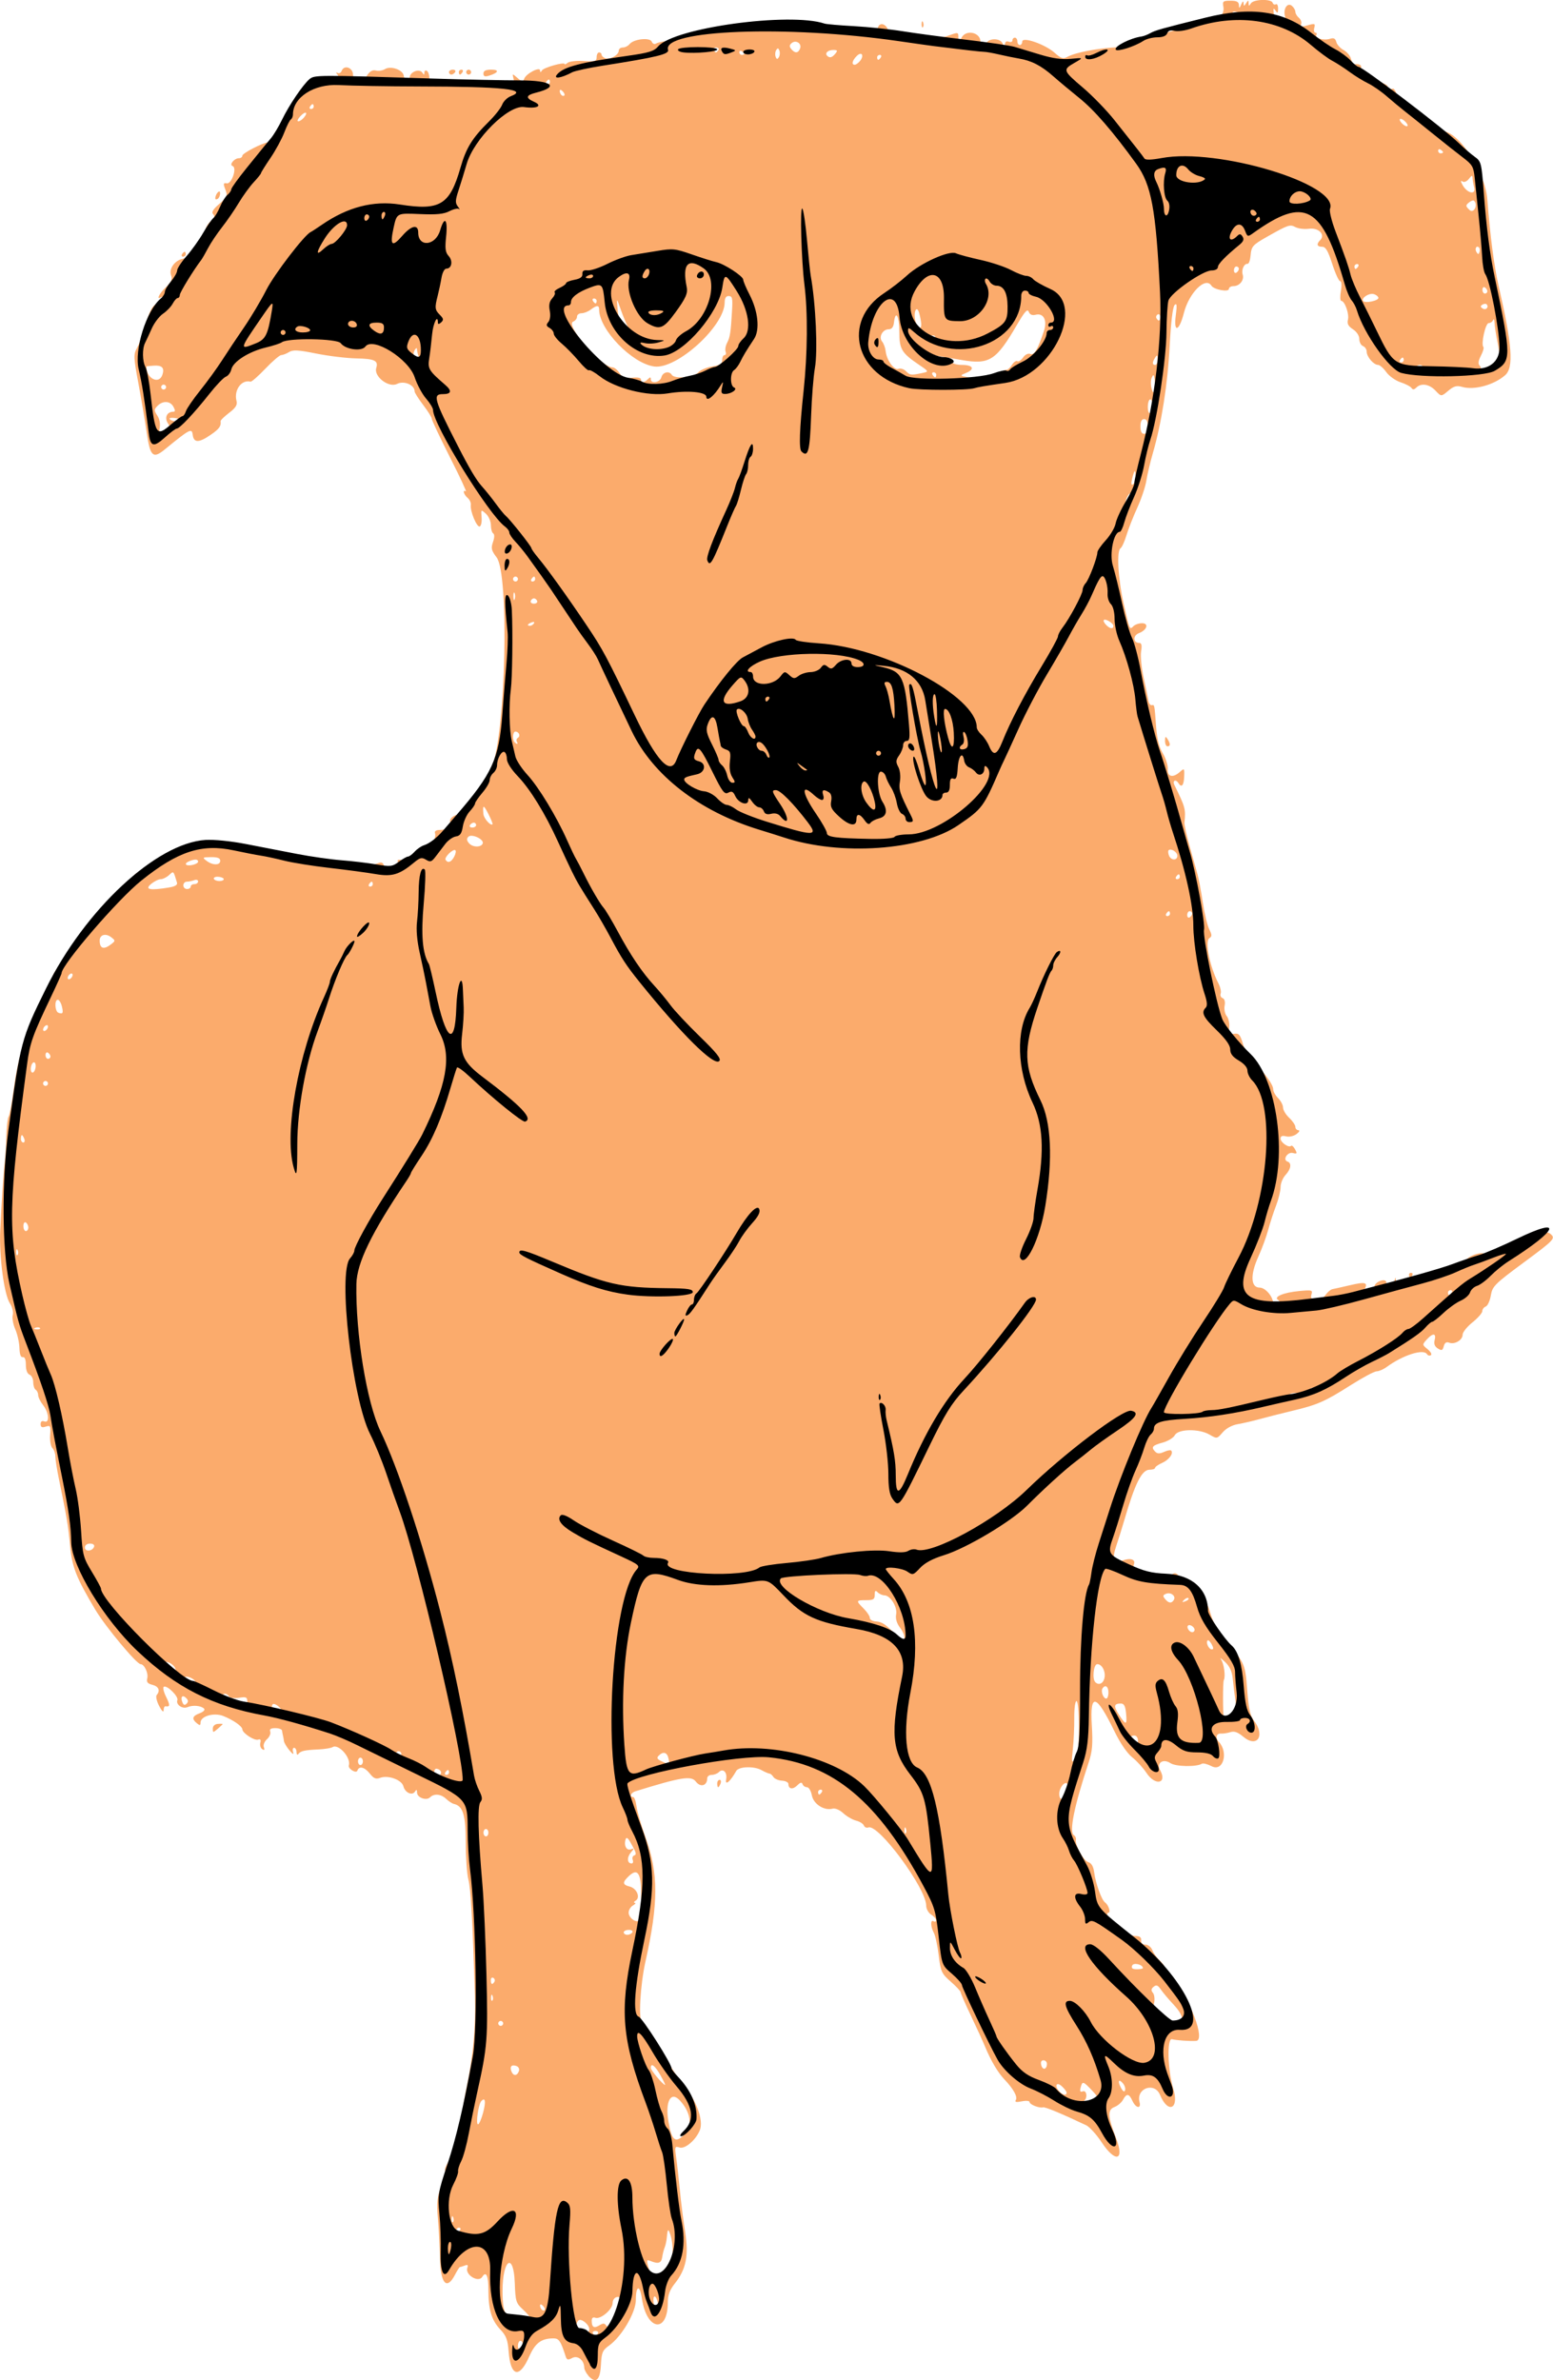 <?xml version="1.0" encoding="UTF-8" standalone="no"?>
<!-- Created with Inkscape (http://www.inkscape.org/) -->

<svg
   width="98.115mm"
   height="150.36mm"
   viewBox="0 0 98.115 150.36"
   version="1.1"
   id="svg1"
   xml:space="preserve"
   xmlns="http://www.w3.org/2000/svg"
   xmlns:svg="http://www.w3.org/2000/svg"><defs
     id="defs1" /><g
     id="layer1"
     transform="translate(356.79,445.743)"><g
       id="g7"
       transform="translate(-62.096,-46.275)"><g
         id="g6"
         transform="translate(-157.472,-203.853)"><path
           style="fill:#fbab6c"
           d="m -100.041,-45.529 c -0.144,-0.16 -0.265,-0.389 -0.267,-0.511 -0.011,-0.476 -0.414,-0.801 -0.762,-0.615 -0.27,0.144 -0.341,0.126 -0.416,-0.104 -0.314,-0.972 -0.423,-1.134 -0.769,-1.134 -0.766,0 -1.15,0.287 -1.529,1.142 -0.628,1.42 -1.18,1.285 -1.303,-0.318 -0.056,-0.728 -0.157,-0.994 -0.521,-1.378 -0.557,-0.587 -0.757,-1.253 -0.757,-2.515 0,-0.894 -0.148,-1.206 -0.389,-0.817 -0.245,0.396 -1.11,-0.139 -0.94,-0.581 0.062,-0.163 0.016,-0.202 -0.159,-0.135 -0.136,0.052 -0.275,0.095 -0.309,0.095 -0.034,0 -0.172,0.214 -0.307,0.476 -0.524,1.013 -0.923,0.587 -0.957,-1.02 -0.016,-0.769 -0.076,-1.924 -0.133,-2.565 -0.086,-0.972 -0.05,-1.306 0.218,-2.006 0.177,-0.462 0.286,-0.897 0.243,-0.967 -0.043,-0.07 0.031,-0.294 0.165,-0.499 0.288,-0.44 0.819,-2.286 0.931,-3.239 0.044,-0.37 0.146,-0.987 0.227,-1.372 0.451,-2.127 0.617,-3.921 0.554,-5.985 -0.143,-4.737 -0.254,-6.711 -0.41,-7.306 -0.09,-0.342 -0.164,-1.393 -0.165,-2.335 -0.002,-1.748 -0.176,-2.308 -0.753,-2.439 -0.11,-0.025 -0.329,-0.168 -0.485,-0.317 -0.324,-0.309 -0.764,-0.353 -1.015,-0.101 -0.235,0.235 -0.823,0.023 -0.826,-0.298 -0.002,-0.195 -0.035,-0.211 -0.129,-0.062 -0.176,0.278 -0.631,0.069 -0.733,-0.337 -0.102,-0.406 -0.963,-0.719 -1.465,-0.533 -0.271,0.1 -0.41,0.045 -0.651,-0.262 -0.33,-0.42 -0.684,-0.508 -0.79,-0.195 -0.07,0.208 -0.607,-0.116 -0.54,-0.326 0.152,-0.482 -0.654,-1.389 -1.028,-1.156 -0.099,0.062 -0.497,0.127 -0.885,0.145 -0.895,0.041 -1.133,0.095 -1.275,0.288 -0.065,0.088 -0.115,0.037 -0.117,-0.117 -10e-4,-0.15 -0.07,-0.272 -0.153,-0.272 -0.083,0 -0.111,0.122 -0.063,0.272 0.057,0.178 -0.024,0.138 -0.235,-0.117 -0.177,-0.214 -0.332,-0.476 -0.345,-0.583 -0.013,-0.107 -0.04,-0.264 -0.062,-0.35 -0.021,-0.086 -0.048,-0.225 -0.058,-0.311 -0.011,-0.086 -0.202,-0.155 -0.425,-0.155 -0.284,0 -0.38,0.065 -0.321,0.219 0.046,0.12 -0.047,0.337 -0.206,0.481 -0.165,0.149 -0.25,0.367 -0.196,0.506 0.065,0.169 0.034,0.207 -0.102,0.123 -0.107,-0.066 -0.162,-0.248 -0.122,-0.402 0.049,-0.189 0.005,-0.256 -0.134,-0.202 -0.229,0.088 -0.986,-0.401 -1.001,-0.647 -0.013,-0.2 -0.562,-0.585 -1.205,-0.844 -0.587,-0.237 -1.438,0.009 -1.438,0.416 0,0.19 -0.043,0.197 -0.233,0.04 -0.338,-0.28 -0.288,-0.453 0.181,-0.631 0.244,-0.093 0.356,-0.213 0.272,-0.294 -0.197,-0.189 -0.71,-0.234 -1.038,-0.092 -0.319,0.139 -0.753,-0.157 -0.645,-0.44 0.086,-0.223 -0.619,-0.934 -0.845,-0.853 -0.089,0.032 -0.034,0.301 0.131,0.638 0.266,0.543 0.259,0.648 -0.038,0.601 -0.064,-0.01 -0.117,0.104 -0.117,0.254 -1.4e-4,0.159 -0.117,0.046 -0.282,-0.272 -0.155,-0.299 -0.225,-0.611 -0.155,-0.692 0.239,-0.28 0.125,-0.546 -0.275,-0.647 -0.305,-0.077 -0.382,-0.175 -0.321,-0.409 0.084,-0.323 -0.186,-0.895 -0.423,-0.895 -0.247,0 -2.218,-2.368 -2.846,-3.42 -1.217,-2.038 -1.479,-2.7 -1.607,-4.066 -0.121,-1.294 -0.198,-1.748 -0.71,-4.231 -0.121,-0.588 -0.22,-1.221 -0.22,-1.407 0,-0.186 -0.085,-0.423 -0.188,-0.527 -0.104,-0.104 -0.168,-0.472 -0.142,-0.823 0.042,-0.581 0.018,-0.626 -0.278,-0.532 -0.24,0.076 -0.324,0.035 -0.324,-0.158 0,-0.167 0.083,-0.228 0.233,-0.171 0.35,0.134 0.298,-0.554 -0.078,-1.031 -0.171,-0.217 -0.311,-0.502 -0.311,-0.634 0,-0.131 -0.07,-0.282 -0.155,-0.334 -0.086,-0.053 -0.155,-0.269 -0.155,-0.48 0,-0.211 -0.105,-0.425 -0.233,-0.474 -0.144,-0.055 -0.233,-0.291 -0.233,-0.617 0,-0.339 -0.069,-0.514 -0.194,-0.489 -0.127,0.025 -0.2,-0.175 -0.212,-0.583 -0.01,-0.342 -0.128,-0.873 -0.264,-1.18 -0.135,-0.307 -0.207,-0.709 -0.159,-0.894 0.05,-0.192 -0.028,-0.511 -0.182,-0.747 -0.361,-0.551 -0.681,-2.948 -0.61,-4.571 0.072,-1.65 0.216,-3.811 0.294,-4.422 0.033,-0.256 0.074,-0.956 0.092,-1.554 0.018,-0.598 0.083,-1.158 0.145,-1.244 0.062,-0.086 0.201,-0.815 0.308,-1.62 0.277,-2.085 0.655,-3.314 1.634,-5.319 0.472,-0.966 0.858,-1.847 0.858,-1.958 0,-0.111 0.421,-0.731 0.936,-1.379 0.515,-0.648 1.034,-1.364 1.153,-1.591 0.119,-0.227 0.502,-0.647 0.851,-0.932 0.349,-0.286 0.635,-0.651 0.635,-0.812 0,-0.161 0.192,-0.398 0.427,-0.526 0.634,-0.347 1.127,-0.806 1.127,-1.048 0,-0.118 0.148,-0.225 0.33,-0.239 0.181,-0.014 0.585,-0.194 0.897,-0.4 2.347,-1.553 3.306,-1.622 8.256,-0.589 0.385,0.08 1.043,0.186 1.462,0.236 0.419,0.049 1.215,0.168 1.768,0.265 0.967,0.168 2.134,0.123 2.725,-0.106 0.207,-0.08 0.304,-0.022 0.368,0.222 0.093,0.357 0.502,0.439 0.784,0.157 0.096,-0.096 0.133,-0.281 0.083,-0.412 -0.073,-0.191 -0.008,-0.217 0.336,-0.13 0.28,0.07 0.393,0.051 0.327,-0.054 -0.056,-0.091 0.033,-0.162 0.204,-0.162 0.167,0 0.344,-0.105 0.393,-0.233 0.049,-0.128 0.23,-0.233 0.401,-0.233 0.334,0 0.793,-0.715 0.674,-1.049 -0.043,-0.119 0.07,-0.195 0.293,-0.197 0.5,-0.003 0.78,-0.21 0.67,-0.495 -0.084,-0.219 0.213,-0.462 0.611,-0.499 0.305,-0.029 1.622,-1.97 2.025,-2.984 0.878,-2.207 1.099,-12.178 0.294,-13.242 -0.331,-0.437 -0.364,-0.579 -0.228,-0.968 0.098,-0.282 0.103,-0.491 0.013,-0.547 -0.08,-0.05 -0.146,-0.285 -0.146,-0.523 0,-0.238 -0.142,-0.561 -0.315,-0.718 -0.311,-0.282 -0.315,-0.279 -0.272,0.231 0.024,0.284 -0.03,0.542 -0.119,0.574 -0.184,0.066 -0.617,-0.983 -0.562,-1.361 0.02,-0.137 -0.071,-0.337 -0.203,-0.447 -0.246,-0.204 -0.34,-0.552 -0.111,-0.41 0.071,0.044 -0.384,-0.931 -1.01,-2.167 -0.626,-1.235 -1.139,-2.32 -1.139,-2.411 0,-0.091 -0.245,-0.486 -0.544,-0.878 -0.299,-0.392 -0.544,-0.779 -0.544,-0.86 0,-0.414 -0.665,-0.696 -1.114,-0.472 -0.523,0.261 -1.476,-0.471 -1.31,-1.007 0.145,-0.465 -0.101,-0.583 -1.263,-0.606 -0.617,-0.012 -1.756,-0.15 -2.531,-0.306 -1.133,-0.229 -1.469,-0.248 -1.713,-0.095 -0.167,0.104 -0.388,0.19 -0.491,0.19 -0.103,0 -0.555,0.386 -1.005,0.858 -0.45,0.472 -0.873,0.843 -0.942,0.824 -0.566,-0.152 -1.062,0.534 -0.882,1.22 0.064,0.246 -0.051,0.431 -0.467,0.748 -0.304,0.232 -0.546,0.467 -0.539,0.523 0.042,0.316 -0.081,0.488 -0.615,0.858 -0.757,0.524 -1.084,0.526 -1.147,0.006 -0.053,-0.44 -0.181,-0.372 -1.782,0.939 -0.724,0.593 -0.908,0.421 -1.119,-1.047 -0.101,-0.702 -0.336,-2.099 -0.524,-3.106 -0.31,-1.668 -0.319,-1.868 -0.103,-2.254 0.131,-0.233 0.328,-0.739 0.438,-1.123 0.368,-1.282 0.521,-1.58 0.888,-1.719 0.2,-0.076 0.364,-0.214 0.364,-0.307 0,-0.093 -0.07,-0.125 -0.155,-0.072 -0.336,0.208 -0.131,-0.23 0.297,-0.634 0.352,-0.332 0.425,-0.5 0.328,-0.756 -0.156,-0.411 0.258,-0.969 0.775,-1.044 0.415,-0.06 1.371,-1.279 1.387,-1.767 0.006,-0.173 0.158,-0.442 0.339,-0.596 0.236,-0.202 0.281,-0.329 0.16,-0.45 -0.121,-0.121 -0.013,-0.303 0.383,-0.647 0.503,-0.436 0.537,-0.517 0.385,-0.913 -0.142,-0.372 -0.129,-0.427 0.091,-0.389 0.311,0.055 0.664,-0.994 0.368,-1.092 -0.234,-0.078 0.103,-0.495 0.401,-0.495 0.118,0 0.214,-0.072 0.214,-0.161 0,-0.151 1.29,-0.819 1.632,-0.845 0.305,-0.024 0.511,-0.241 0.613,-0.645 0.113,-0.452 1.264,-2.266 1.786,-2.816 0.355,-0.374 0.983,-0.597 1.238,-0.439 0.338,0.209 0.973,-0.084 0.759,-0.349 -0.119,-0.147 -0.127,-0.202 -0.021,-0.138 0.098,0.059 0.217,0.006 0.264,-0.117 0.161,-0.42 0.724,-0.219 0.724,0.258 0,0.57 0.512,0.59 0.877,0.033 0.18,-0.275 0.357,-0.375 0.566,-0.321 0.167,0.044 0.424,0.004 0.571,-0.088 0.363,-0.227 1.134,0.041 1.188,0.413 0.068,0.465 0.844,0.766 1.063,0.412 0.132,-0.214 -0.318,-0.326 -0.515,-0.129 -0.129,0.129 -0.174,0.09 -0.174,-0.149 0,-0.373 0.618,-0.614 0.808,-0.315 0.091,0.143 0.12,0.14 0.122,-0.015 10e-4,-0.112 0.072,-0.16 0.158,-0.107 0.086,0.053 0.155,0.258 0.155,0.456 0,0.36 0,0.36 2.697,0.348 2.637,-0.012 2.696,-0.019 2.618,-0.33 -0.078,-0.313 -0.074,-0.313 0.253,-0.025 0.297,0.262 0.342,0.267 0.428,0.043 0.125,-0.325 0.997,-0.777 1.001,-0.518 0.002,0.137 0.032,0.136 0.12,-0.003 0.118,-0.185 1.432,-0.553 1.432,-0.401 0,0.044 0.088,0.007 0.195,-0.081 0.107,-0.089 0.562,-0.139 1.01,-0.111 0.717,0.045 0.816,0.015 0.816,-0.246 0,-0.163 0.07,-0.297 0.155,-0.297 0.086,0 0.155,0.062 0.155,0.139 0,0.076 0.108,0.18 0.239,0.231 0.287,0.11 0.849,-0.21 0.849,-0.485 0,-0.108 0.115,-0.196 0.255,-0.196 0.14,0 0.333,-0.096 0.427,-0.214 0.263,-0.326 1.293,-0.438 1.403,-0.153 0.051,0.132 0.168,0.182 0.275,0.116 0.102,-0.063 0.4,-0.131 0.662,-0.15 0.262,-0.019 0.882,-0.15 1.378,-0.291 1.074,-0.305 2.505,-0.512 5.005,-0.725 0.086,-0.007 0.89,0.036 1.788,0.097 0.898,0.06 1.982,0.13 2.409,0.155 0.427,0.025 1.206,0.088 1.73,0.14 0.866,0.086 0.961,0.066 1.035,-0.218 0.098,-0.375 0.519,-0.271 0.657,0.162 0.071,0.223 0.239,0.286 0.744,0.279 0.359,-0.006 1.022,0.064 1.474,0.155 0.648,0.13 0.955,0.118 1.457,-0.06 0.798,-0.281 0.752,-0.289 0.755,0.125 0.002,0.343 0.006,0.342 0.203,-0.039 0.276,-0.535 1.194,-0.341 1.194,0.252 0,0.239 0.246,0.289 0.377,0.077 0.199,-0.322 0.889,-0.296 1.024,0.04 0.104,0.259 0.136,0.273 0.143,0.063 0.006,-0.172 0.093,-0.235 0.243,-0.178 0.128,0.049 0.233,0.012 0.233,-0.083 0,-0.095 0.07,-0.172 0.155,-0.172 0.086,0 0.155,0.105 0.155,0.233 0,0.128 0.07,0.233 0.155,0.233 0.086,0 0.155,-0.099 0.155,-0.219 0,-0.33 1.445,0.171 2.05,0.712 0.406,0.362 0.53,0.401 0.808,0.251 0.523,-0.281 1.918,-0.545 3.204,-0.606 0.299,-0.014 0.719,-0.113 0.933,-0.221 0.553,-0.278 4.697,-1.474 5.102,-1.473 0.361,8.6e-4 0.687,-0.459 0.61,-0.86 -0.066,-0.345 -0.022,-0.383 0.449,-0.383 0.39,0 0.525,0.069 0.533,0.272 0.009,0.233 0.03,0.227 0.145,-0.039 0.09,-0.209 0.138,-0.235 0.147,-0.078 0.012,0.207 0.03,0.207 0.164,0 0.134,-0.207 0.151,-0.207 0.155,0 0.004,0.198 0.026,0.2 0.144,0.013 0.169,-0.267 1.289,-0.298 1.376,-0.038 0.033,0.1 0.125,0.143 0.203,0.095 0.078,-0.048 0.141,0.074 0.14,0.271 -0.002,0.294 -0.031,0.317 -0.162,0.126 -0.126,-0.184 -0.15,-0.152 -0.114,0.155 0.032,0.275 0.155,0.404 0.417,0.441 0.302,0.043 0.357,-0.004 0.292,-0.25 -0.12,-0.461 0.16,-0.877 0.437,-0.647 0.121,0.101 0.221,0.271 0.221,0.378 0,0.107 0.101,0.279 0.224,0.381 0.123,0.102 0.187,0.283 0.141,0.401 -0.066,0.173 0.016,0.187 0.414,0.072 0.45,-0.129 0.489,-0.113 0.417,0.162 -0.044,0.168 -0.012,0.305 0.07,0.305 0.083,0 0.11,0.065 0.061,0.144 -0.123,0.2 0.467,0.365 0.859,0.241 0.24,-0.076 0.342,-0.024 0.402,0.203 0.044,0.168 0.251,0.397 0.46,0.509 0.209,0.112 0.42,0.363 0.469,0.558 0.049,0.195 0.135,0.349 0.19,0.342 0.347,-0.045 0.512,0.052 0.433,0.257 -0.055,0.143 2.96e-4,0.233 0.144,0.233 0.128,0 0.273,0.104 0.322,0.231 0.049,0.127 0.364,0.305 0.699,0.396 0.336,0.09 0.569,0.231 0.519,0.313 -0.085,0.137 0.107,0.2 0.336,0.109 0.054,-0.021 0.155,0.113 0.224,0.299 0.069,0.186 0.531,0.637 1.028,1.003 0.497,0.366 1.077,0.826 1.29,1.022 0.213,0.196 0.472,0.357 0.575,0.357 1.028,0 2.712,2.543 2.849,4.304 0.181,2.318 0.428,4.216 0.702,5.412 0.88,3.834 0.982,5.22 0.419,5.71 -0.703,0.613 -1.946,0.951 -2.7,0.735 -0.359,-0.103 -0.532,-0.056 -0.889,0.245 -0.443,0.373 -0.443,0.373 -0.804,-0.011 -0.391,-0.416 -0.908,-0.497 -1.214,-0.191 -0.137,0.137 -0.225,0.144 -0.303,0.022 -0.061,-0.094 -0.371,-0.256 -0.69,-0.36 -0.319,-0.104 -0.726,-0.394 -0.904,-0.644 -0.178,-0.25 -0.413,-0.455 -0.523,-0.455 -0.274,0 -0.713,-0.513 -0.713,-0.833 0,-0.146 -0.105,-0.305 -0.233,-0.354 -0.128,-0.049 -0.233,-0.249 -0.233,-0.444 0,-0.21 -0.165,-0.462 -0.403,-0.618 -0.297,-0.195 -0.38,-0.353 -0.315,-0.601 0.094,-0.358 -0.201,-1.192 -0.421,-1.192 -0.072,0 -0.084,-0.28 -0.026,-0.622 0.062,-0.367 0.044,-0.622 -0.045,-0.622 -0.082,0 -0.307,-0.49 -0.499,-1.088 -0.269,-0.836 -0.417,-1.088 -0.641,-1.088 -0.327,0 -0.375,-0.165 -0.122,-0.419 0.344,-0.344 -0.1,-0.8 -0.7,-0.719 -0.295,0.04 -0.684,-0.007 -0.864,-0.103 -0.346,-0.185 -0.457,-0.148 -1.793,0.61 -0.915,0.519 -0.989,0.603 -1.041,1.19 -0.026,0.295 -0.11,0.528 -0.186,0.519 -0.222,-0.027 -0.406,0.375 -0.312,0.678 0.109,0.349 -0.194,0.731 -0.579,0.731 -0.161,0 -0.292,0.079 -0.292,0.175 0,0.223 -0.95,0.049 -1.105,-0.202 -0.368,-0.596 -1.411,0.441 -1.742,1.731 -0.3,1.171 -0.657,1.271 -0.509,0.143 0.085,-0.648 0.068,-0.795 -0.075,-0.653 -0.115,0.114 -0.233,1.084 -0.31,2.565 -0.127,2.419 -0.515,4.902 -1.061,6.782 -0.166,0.572 -0.351,1.355 -0.411,1.739 -0.06,0.385 -0.317,1.154 -0.571,1.71 -0.254,0.556 -0.563,1.34 -0.685,1.742 -0.123,0.402 -0.291,0.774 -0.374,0.825 -0.26,0.161 -0.166,1.894 0.187,3.466 0.385,1.715 0.381,1.704 0.628,1.457 0.101,-0.101 0.343,-0.184 0.537,-0.184 0.456,0 0.318,0.432 -0.2,0.629 -0.384,0.146 -0.365,0.615 0.025,0.615 0.149,0 0.182,0.15 0.119,0.539 -0.048,0.296 0.025,1.048 0.163,1.671 0.138,0.623 0.273,1.272 0.301,1.443 0.028,0.171 0.122,0.297 0.21,0.281 0.177,-0.034 0.168,-0.076 0.278,1.408 0.053,0.711 0.192,1.256 0.419,1.632 0.187,0.311 0.328,0.757 0.313,0.992 -0.032,0.499 0.329,0.58 0.778,0.174 0.265,-0.24 0.279,-0.224 0.259,0.311 -0.021,0.552 -0.168,0.72 -0.359,0.409 -0.17,-0.276 -0.399,-0.172 -0.257,0.117 0.689,1.399 0.723,1.529 0.633,2.371 -0.014,0.128 0.132,0.793 0.323,1.477 0.191,0.684 0.416,1.488 0.5,1.788 0.084,0.299 0.235,1.104 0.337,1.788 0.102,0.684 0.284,1.441 0.404,1.682 0.18,0.362 0.183,0.461 0.012,0.566 -0.298,0.184 0.025,1.809 0.568,2.851 0.125,0.24 0.19,0.531 0.145,0.648 -0.045,0.117 0.01,0.248 0.123,0.291 0.126,0.048 0.175,0.232 0.127,0.48 -0.042,0.221 0.017,0.515 0.132,0.653 0.115,0.138 0.187,0.458 0.161,0.711 -0.042,0.4 -0.003,0.452 0.306,0.408 0.298,-0.043 0.385,0.054 0.548,0.611 0.106,0.364 0.425,0.898 0.708,1.185 0.73,0.742 1.214,1.425 1.214,1.713 0,0.136 0.14,0.387 0.311,0.558 0.171,0.171 0.311,0.439 0.311,0.595 0,0.156 0.175,0.448 0.389,0.649 0.214,0.201 0.389,0.458 0.389,0.571 0,0.113 0.087,0.208 0.194,0.211 0.107,0.003 0.055,0.111 -0.117,0.24 -0.177,0.134 -0.462,0.197 -0.661,0.148 -0.245,-0.061 -0.35,-0.018 -0.35,0.143 0,0.244 0.521,0.601 0.666,0.456 0.047,-0.047 0.16,0.053 0.251,0.223 0.143,0.266 0.123,0.298 -0.141,0.229 -0.339,-0.089 -0.664,0.433 -0.338,0.542 0.278,0.093 0.22,0.475 -0.127,0.848 -0.171,0.184 -0.311,0.528 -0.311,0.765 0,0.237 -0.129,0.766 -0.286,1.175 -0.157,0.409 -0.38,1.094 -0.494,1.521 -0.114,0.427 -0.397,1.197 -0.63,1.71 -0.514,1.136 -0.478,1.943 0.088,1.943 0.366,0 0.855,0.575 0.855,1.005 0,0.277 0.244,0.317 0.399,0.066 0.059,-0.095 0.018,-0.227 -0.09,-0.294 -0.311,-0.192 0.351,-0.47 1.34,-0.561 0.818,-0.076 0.859,-0.063 0.762,0.241 -0.142,0.447 0.591,0.446 0.904,-10e-4 0.124,-0.177 0.32,-0.34 0.436,-0.361 0.116,-0.021 0.613,-0.132 1.105,-0.247 0.996,-0.232 1.154,-0.18 0.9,0.295 -0.134,0.251 -0.128,0.324 0.026,0.322 0.319,-0.004 0.548,-0.207 0.611,-0.542 0.061,-0.322 0.755,-0.546 0.755,-0.244 0,0.276 0.438,0.186 0.515,-0.106 0.068,-0.259 0.072,-0.259 0.089,0 0.02,0.309 0.216,0.343 0.644,0.114 0.172,-0.092 0.258,-0.254 0.206,-0.389 -0.049,-0.127 -0.007,-0.231 0.093,-0.231 0.1,0 0.143,0.062 0.096,0.138 -0.194,0.314 0.624,0.314 1.052,6.7e-4 0.243,-0.178 0.574,-0.288 0.738,-0.245 0.164,0.043 0.297,0.01 0.297,-0.072 0,-0.083 0.063,-0.111 0.139,-0.064 0.077,0.047 0.176,-0.01 0.221,-0.127 0.052,-0.135 0.229,-0.185 0.483,-0.136 0.288,0.055 0.401,0.01 0.401,-0.158 0,-0.354 1.11,-0.762 1.318,-0.484 0.13,0.174 0.37,0.111 1.325,-0.349 2.175,-1.048 2.507,-1.166 2.74,-0.973 0.353,0.293 0.287,0.364 -1.718,1.847 -1.794,1.327 -1.939,1.473 -2.036,2.048 -0.058,0.34 -0.203,0.656 -0.322,0.702 -0.12,0.046 -0.218,0.178 -0.218,0.293 0,0.115 -0.28,0.434 -0.622,0.709 -0.342,0.275 -0.622,0.625 -0.622,0.779 0,0.339 -0.504,0.637 -0.853,0.503 -0.174,-0.067 -0.28,0.004 -0.338,0.225 -0.071,0.271 -0.13,0.294 -0.374,0.142 -0.2,-0.125 -0.262,-0.29 -0.2,-0.535 0.111,-0.443 -0.115,-0.456 -0.502,-0.029 -0.29,0.321 -0.289,0.33 0.057,0.611 0.193,0.157 0.285,0.326 0.204,0.376 -0.081,0.05 -0.191,0.021 -0.244,-0.065 -0.22,-0.356 -1.524,0.059 -2.55,0.812 -0.204,0.15 -0.488,0.272 -0.63,0.272 -0.143,0 -0.879,0.393 -1.636,0.873 -1.649,1.046 -2.101,1.244 -3.73,1.632 -0.687,0.164 -1.599,0.395 -2.027,0.514 -0.427,0.119 -1.047,0.262 -1.376,0.318 -0.368,0.063 -0.738,0.264 -0.959,0.52 -0.356,0.413 -0.366,0.414 -0.824,0.145 -0.667,-0.391 -1.984,-0.371 -2.2,0.034 -0.09,0.168 -0.442,0.381 -0.783,0.472 -0.648,0.174 -0.735,0.288 -0.445,0.578 0.127,0.127 0.276,0.128 0.545,0.006 0.204,-0.093 0.407,-0.132 0.451,-0.088 0.171,0.171 -0.13,0.587 -0.562,0.778 -0.249,0.11 -0.452,0.253 -0.452,0.318 0,0.065 -0.158,0.117 -0.35,0.117 -0.488,0 -0.916,0.856 -1.595,3.187 -0.149,0.513 -0.374,1.232 -0.499,1.598 -0.302,0.883 -0.192,1.171 0.367,0.959 0.516,-0.196 0.86,-0.086 0.737,0.236 -0.233,0.607 1.7,1.301 2.208,0.792 0.298,-0.298 0.478,-0.307 0.64,-0.033 0.068,0.116 0.334,0.278 0.591,0.362 0.578,0.188 1.098,0.935 1.419,2.038 0.166,0.57 0.509,1.154 1.062,1.806 1.092,1.287 1.115,1.345 1.244,3.038 0.083,1.088 0.189,1.568 0.408,1.847 0.755,0.96 0.222,1.78 -0.67,1.03 -0.334,-0.281 -0.562,-0.362 -0.8,-0.284 -0.183,0.06 -0.454,0.102 -0.604,0.092 -0.289,-0.018 -0.364,0.269 -0.135,0.516 0.634,0.682 0.275,1.921 -0.448,1.547 -0.262,-0.135 -0.539,-0.206 -0.618,-0.158 -0.342,0.211 -1.641,0.189 -1.982,-0.034 -0.478,-0.313 -0.902,-0.017 -0.65,0.454 0.451,0.843 -0.317,0.99 -0.865,0.166 -0.213,-0.321 -0.623,-0.769 -0.91,-0.997 -0.316,-0.25 -0.756,-0.896 -1.115,-1.632 -1.149,-2.362 -1.558,-2.479 -1.434,-0.411 0.073,1.222 0.036,1.67 -0.197,2.371 -0.918,2.769 -1.249,4.401 -0.932,4.597 0.088,0.054 0.145,0.181 0.127,0.281 -0.063,0.351 0.465,1.319 0.772,1.417 0.214,0.068 0.333,0.276 0.385,0.676 0.09,0.686 0.472,1.734 0.683,1.876 0.211,0.142 0.379,0.645 0.215,0.645 -0.075,0 -0.102,0.122 -0.061,0.272 0.107,0.386 1.299,1.201 1.761,1.203 0.274,0.001 0.382,0.082 0.367,0.274 -0.014,0.172 0.088,0.272 0.276,0.272 0.165,0 0.357,0.155 0.431,0.35 0.074,0.192 0.282,0.483 0.462,0.646 0.181,0.163 0.329,0.373 0.329,0.466 6.7e-5,0.094 0.237,0.437 0.528,0.763 1.063,1.195 2.046,3.804 1.451,3.853 -0.362,0.03 -1.28,-0.034 -1.528,-0.105 -0.328,-0.095 -0.277,1.975 0.078,3.119 0.398,1.284 -0.327,1.627 -0.837,0.396 -0.345,-0.834 -1.521,-0.421 -1.293,0.454 0.118,0.453 -0.235,0.396 -0.448,-0.072 -0.215,-0.472 -0.373,-0.49 -0.597,-0.07 -0.094,0.175 -0.34,0.383 -0.547,0.461 -0.44,0.167 -0.415,0.608 0.112,1.971 0.548,1.418 -0.039,1.576 -0.918,0.248 -0.323,-0.488 -0.762,-0.971 -0.976,-1.072 -1.587,-0.75 -2.591,-1.167 -2.722,-1.131 -0.235,0.066 -0.853,-0.177 -0.853,-0.336 0,-0.078 -0.221,-0.097 -0.491,-0.043 -0.36,0.072 -0.46,0.049 -0.375,-0.088 0.124,-0.201 -0.158,-0.705 -0.725,-1.3 -0.409,-0.429 -0.851,-1.177 -1.217,-2.06 -0.142,-0.342 -0.547,-1.23 -0.901,-1.972 -0.354,-0.743 -0.644,-1.405 -0.644,-1.473 0,-0.067 -0.282,-0.369 -0.626,-0.67 -0.581,-0.509 -0.635,-0.627 -0.76,-1.653 -0.074,-0.608 -0.212,-1.25 -0.307,-1.428 -0.215,-0.402 -0.226,-0.861 -0.017,-0.732 0.086,0.053 0.155,0.023 0.155,-0.067 0,-0.09 -0.14,-0.251 -0.311,-0.357 -0.171,-0.107 -0.311,-0.361 -0.311,-0.565 0,-1.094 -3.023,-5.18 -3.653,-4.938 -0.114,0.044 -0.242,-0.012 -0.285,-0.124 -0.043,-0.112 -0.265,-0.25 -0.493,-0.307 -0.228,-0.057 -0.591,-0.268 -0.807,-0.467 -0.228,-0.212 -0.511,-0.332 -0.679,-0.288 -0.537,0.14 -1.204,-0.291 -1.308,-0.845 -0.053,-0.283 -0.191,-0.511 -0.309,-0.511 -0.117,0 -0.242,-0.087 -0.277,-0.193 -0.046,-0.139 -0.141,-0.116 -0.336,0.079 -0.281,0.281 -0.558,0.236 -0.558,-0.09 -6e-5,-0.102 -0.184,-0.196 -0.409,-0.209 -0.225,-0.013 -0.467,-0.118 -0.538,-0.233 -0.071,-0.115 -0.184,-0.212 -0.252,-0.215 -0.067,-0.003 -0.297,-0.103 -0.511,-0.222 -0.466,-0.26 -1.428,-0.226 -1.585,0.055 -0.373,0.667 -0.72,0.96 -0.64,0.54 0.087,-0.454 -0.192,-0.733 -0.462,-0.463 -0.095,0.095 -0.299,0.173 -0.453,0.173 -0.154,0 -0.28,0.096 -0.28,0.214 0,0.477 -0.426,0.597 -0.722,0.205 -0.288,-0.381 -0.931,-0.277 -3.825,0.621 -0.28,0.087 -0.381,0.359 -0.133,0.359 0.077,0 0.172,0.262 0.212,0.583 0.04,0.321 0.298,1.205 0.574,1.966 0.818,2.256 0.817,4.173 -0.004,7.829 -0.34,1.515 -0.461,3.776 -0.207,3.873 0.103,0.039 0.625,0.819 1.161,1.732 0.535,0.913 1.171,1.889 1.412,2.168 0.838,0.97 1.317,2.269 1.066,2.894 -0.248,0.62 -0.931,1.206 -1.279,1.095 -0.303,-0.096 -0.315,-0.06 -0.213,0.654 0.059,0.416 0.164,1.35 0.233,2.077 0.069,0.727 0.217,1.891 0.328,2.588 0.239,1.502 0.068,2.37 -0.646,3.269 -0.318,0.4 -0.444,0.732 -0.444,1.167 0,2.016 -1.335,1.837 -1.64,-0.22 -0.132,-0.89 -0.381,-0.826 -0.381,0.099 0,0.782 -0.896,2.311 -1.683,2.872 -0.424,0.302 -0.483,0.439 -0.524,1.227 -0.051,0.978 -0.321,1.212 -0.794,0.689 z m -4.149,-1.985 c 0,-0.123 -0.07,-0.224 -0.155,-0.224 -0.086,0 -0.155,0.144 -0.155,0.32 0,0.176 0.07,0.277 0.155,0.224 0.086,-0.053 0.155,-0.197 0.155,-0.32 z m 4.741,-0.69 c 0.053,-0.086 -0.017,-0.155 -0.155,-0.155 -0.138,0 -0.208,0.07 -0.155,0.155 0.053,0.086 0.123,0.155 0.155,0.155 0.033,0 0.103,-0.07 0.155,-0.155 z m -0.544,-0.274 c 0,-0.289 -0.522,-0.707 -0.683,-0.546 -0.276,0.276 -0.081,0.82 0.294,0.82 0.267,0 0.389,-0.085 0.389,-0.274 z m 1.067,-0.225 c 0.09,0.144 0.241,0.033 0.539,-0.397 0.487,-0.702 0.566,-1.489 0.142,-1.406 -0.158,0.031 -0.272,0.193 -0.272,0.385 0,0.397 -0.77,1.05 -1.093,0.926 -0.149,-0.057 -0.229,0.01 -0.229,0.192 0,0.407 0.149,0.494 0.488,0.284 0.235,-0.145 0.326,-0.142 0.424,0.016 z m -4.799,-0.475 c 4.8e-4,-0.065 -0.208,-0.31 -0.464,-0.544 -0.432,-0.395 -0.468,-0.513 -0.509,-1.657 -0.07,-1.997 -0.775,-1.529 -0.777,0.516 -0.001,1.447 0.253,1.861 1.122,1.828 0.345,-0.013 0.628,-0.077 0.628,-0.142 z m 0.807,-0.77 c -0.112,-0.112 -0.184,-0.121 -0.184,-0.023 0,0.207 0.184,0.391 0.288,0.288 0.044,-0.044 -0.002,-0.163 -0.104,-0.264 z m 7.267,-0.083 c -0.043,-0.456 -0.279,-0.71 -0.289,-0.311 -0.006,0.235 0.059,0.427 0.145,0.427 0.086,0 0.151,-0.052 0.145,-0.117 z m 0.717,-2.227 c 0.242,-0.468 0.277,-1.524 0.071,-2.164 -0.139,-0.435 -0.18,-0.408 -0.231,0.155 -0.019,0.214 -0.079,0.494 -0.133,0.622 -0.054,0.128 -0.126,0.408 -0.158,0.622 -0.059,0.386 -0.246,0.445 -0.753,0.236 -0.234,-0.096 -0.248,-0.049 -0.119,0.399 0.248,0.866 0.909,0.931 1.324,0.129 z m -13.219,-2.475 c 0.053,-0.086 0.022,-0.155 -0.069,-0.155 -0.09,0 -0.165,0.07 -0.165,0.155 0,0.086 0.031,0.155 0.069,0.155 0.038,0 0.112,-0.07 0.165,-0.155 z m -0.438,-0.806 c -0.05,-0.124 -0.086,-0.087 -0.094,0.094 -0.007,0.164 0.03,0.256 0.082,0.204 0.052,-0.052 0.057,-0.186 0.012,-0.298 z m 14.655,-5.285 c 0.482,-0.517 0.343,-1.377 -0.342,-2.108 -0.57,-0.608 -0.935,0.089 -0.711,1.36 0.216,1.224 0.453,1.392 1.053,0.748 z m -12.768,-1.313 c 0.191,-0.714 0.145,-1.025 -0.111,-0.746 -0.183,0.2 -0.362,1.466 -0.207,1.466 0.069,0 0.212,-0.324 0.318,-0.72 z m 38.857,-0.616 c 0.102,-0.182 0.007,-0.388 -0.36,-0.777 -0.585,-0.62 -0.632,-0.633 -0.744,-0.206 -0.062,0.236 -0.025,0.3 0.137,0.238 0.256,-0.098 0.317,0.45 0.066,0.605 -0.305,0.188 -0.148,0.389 0.303,0.389 0.258,0 0.519,-0.108 0.597,-0.248 z m -1.989,-0.661 c 0,-0.072 -0.14,-0.258 -0.311,-0.413 -0.353,-0.32 -0.469,0.013 -0.124,0.358 0.217,0.217 0.435,0.244 0.435,0.055 z m 3.568,-0.577 c -0.276,-0.333 -0.363,-0.16 -0.135,0.267 0.123,0.229 0.218,0.29 0.26,0.164 0.037,-0.11 -0.02,-0.303 -0.126,-0.431 z m -29.235,-0.535 c -0.338,-0.602 -0.603,-0.801 -0.603,-0.452 0,0.15 0.777,1.074 0.903,1.074 0.027,0 -0.108,-0.28 -0.3,-0.622 z m -8.939,-0.239 c 0.053,-0.138 -0.009,-0.278 -0.146,-0.33 -0.304,-0.117 -0.443,0.024 -0.326,0.329 0.118,0.307 0.353,0.308 0.471,8.2e-4 z m 33.363,-0.47 c 0,-0.123 -0.098,-0.224 -0.219,-0.224 -0.142,0 -0.19,0.109 -0.138,0.309 0.088,0.338 0.356,0.274 0.356,-0.085 z m -34.354,-2.556 c 0,-0.086 -0.07,-0.155 -0.155,-0.155 -0.086,0 -0.155,0.07 -0.155,0.155 0,0.086 0.07,0.155 0.155,0.155 0.086,0 0.155,-0.07 0.155,-0.155 z m 42.658,0.061 c 0.4,-0.153 0.284,-0.625 -0.31,-1.257 -0.306,-0.325 -0.664,-0.75 -0.797,-0.944 -0.189,-0.277 -0.288,-0.314 -0.457,-0.174 -0.159,0.132 -0.171,0.232 -0.044,0.385 0.097,0.117 0.127,0.406 0.069,0.67 -0.089,0.403 -0.042,0.494 0.356,0.7 0.252,0.13 0.499,0.344 0.549,0.476 0.099,0.258 0.248,0.292 0.633,0.145 z m -43.329,-1.8 c -0.05,-0.124 -0.086,-0.087 -0.094,0.094 -0.007,0.164 0.03,0.256 0.082,0.204 0.052,-0.052 0.057,-0.186 0.012,-0.298 z m 0.12,-0.893 c 0.049,-0.08 0.018,-0.189 -0.069,-0.242 -0.087,-0.054 -0.158,0.011 -0.158,0.145 0,0.273 0.093,0.313 0.227,0.098 z m 40.967,-0.86 c 0,-0.231 -0.598,-0.37 -0.679,-0.158 -0.063,0.165 0.02,0.23 0.295,0.23 0.211,0 0.384,-0.033 0.384,-0.072 z m -32.255,-2.259 c 0.053,-0.086 -0.048,-0.155 -0.224,-0.155 -0.176,0 -0.32,0.07 -0.32,0.155 0,0.086 0.101,0.155 0.224,0.155 0.123,0 0.267,-0.07 0.32,-0.155 z m 0.56,-2.165 c 0.016,-1.54 -0.196,-1.933 -0.762,-1.407 -0.44,0.41 -0.432,0.562 0.036,0.679 0.446,0.112 0.691,0.69 0.377,0.888 -0.116,0.074 -0.141,0.137 -0.056,0.141 0.086,0.004 0.033,0.078 -0.117,0.166 -0.15,0.087 -0.272,0.291 -0.272,0.454 0,0.323 0.474,0.672 0.662,0.487 0.065,-0.064 0.124,-0.697 0.131,-1.408 z m -0.535,-2.411 c -0.047,-0.123 -0.007,-0.249 0.089,-0.281 0.174,-0.058 0.137,-0.183 -0.258,-0.87 -0.143,-0.248 -0.232,-0.297 -0.279,-0.155 -0.128,0.382 0.051,0.736 0.322,0.637 0.237,-0.086 0.237,-0.07 0.005,0.205 -0.259,0.307 -0.233,0.687 0.048,0.687 0.088,0 0.121,-0.1 0.073,-0.223 z m -9.119,-1.72 c 0,-0.128 -0.07,-0.233 -0.155,-0.233 -0.086,0 -0.155,0.105 -0.155,0.233 0,0.128 0.07,0.233 0.155,0.233 0.086,0 0.155,-0.105 0.155,-0.233 z m 26.377,-0.262 c -0.05,-0.124 -0.086,-0.087 -0.094,0.094 -0.007,0.164 0.03,0.256 0.082,0.204 0.052,-0.052 0.057,-0.186 0.012,-0.298 z m 10.168,-2.342 c 0.06,-0.224 0.07,-0.446 0.023,-0.494 -0.166,-0.166 -0.503,0.264 -0.503,0.643 0,0.495 0.336,0.391 0.481,-0.149 z m -15.481,0.039 c 0.053,-0.086 0.022,-0.155 -0.069,-0.155 -0.091,0 -0.165,0.07 -0.165,0.155 0,0.086 0.031,0.155 0.069,0.155 0.038,0 0.112,-0.07 0.165,-0.155 z m -24.059,-1.195 c 0.03,-0.091 -0.053,-0.207 -0.185,-0.257 -0.168,-0.064 -0.24,0.003 -0.24,0.227 0,0.32 0.32,0.343 0.424,0.03 z m 12.167,0.194 c 0,-0.038 -0.07,-0.112 -0.155,-0.165 -0.086,-0.053 -0.155,-0.022 -0.155,0.069 0,0.091 0.07,0.165 0.155,0.165 0.086,0 0.155,-0.031 0.155,-0.069 z M -108.854,-83.645 c 0,-0.086 -0.031,-0.155 -0.069,-0.155 -0.038,0 -0.112,0.07 -0.165,0.155 -0.053,0.086 -0.022,0.155 0.069,0.155 0.09,0 0.165,-0.07 0.165,-0.155 z m -5.441,-0.7 c 0,-0.128 -0.07,-0.233 -0.155,-0.233 -0.086,0 -0.155,0.105 -0.155,0.233 0,0.128 0.07,0.233 0.155,0.233 0.086,0 0.155,-0.105 0.155,-0.233 z m 19.314,-0.155 c -0.08,-0.419 -0.331,-0.5 -0.629,-0.202 -0.145,0.145 -0.092,0.229 0.241,0.376 0.235,0.104 0.435,0.195 0.445,0.202 0.009,0.007 -0.016,-0.162 -0.057,-0.376 z m 25.922,-1.973 c 0,-0.988 -0.062,-1.68 -0.152,-1.68 -0.085,0 -0.147,0.471 -0.142,1.066 0.005,0.586 -0.035,1.478 -0.09,1.982 -0.093,0.846 -0.082,0.893 0.142,0.614 0.185,-0.231 0.242,-0.694 0.242,-1.982 z m -42.834,1.571 c -0.05,-0.081 -0.157,-0.106 -0.238,-0.056 -0.081,0.05 -0.106,0.157 -0.056,0.238 0.05,0.081 0.157,0.106 0.238,0.056 0.081,-0.05 0.106,-0.157 0.056,-0.238 z m 46.565,-0.764 c 0,-0.173 -0.104,-0.311 -0.233,-0.311 -0.281,0 -0.301,0.181 -0.047,0.435 0.251,0.251 0.28,0.238 0.28,-0.124 z m -0.751,-1.71 c -0.044,-0.463 -0.128,-0.622 -0.328,-0.622 -0.447,0 -0.473,0.163 -0.117,0.714 0.441,0.68 0.517,0.665 0.445,-0.092 z m 6.814,0.076 c 0.128,-0.154 0.161,-0.46 0.095,-0.894 -0.055,-0.363 -0.13,-0.968 -0.167,-1.346 -0.048,-0.493 -0.188,-0.8 -0.494,-1.088 -0.235,-0.221 -0.351,-0.296 -0.257,-0.168 0.194,0.266 0.307,1.09 0.182,1.321 -0.066,0.122 -0.064,2.205 0.003,2.37 0.052,0.131 0.475,0.001 0.639,-0.196 z m -60.159,-0.213 c 0,-0.196 -0.456,-0.547 -0.567,-0.437 -0.159,0.159 0.078,0.573 0.329,0.573 0.131,0 0.238,-0.061 0.238,-0.136 z m -6.029,-0.825 c -0.237,-0.237 -0.381,-0.093 -0.25,0.25 0.072,0.188 0.15,0.218 0.268,0.1 0.118,-0.118 0.112,-0.219 -0.018,-0.35 z m 3.853,0.194 c 0,-0.255 -0.08,-0.288 -0.524,-0.216 -0.307,0.05 -0.569,0.014 -0.631,-0.087 -0.131,-0.212 -0.399,-0.227 -0.399,-0.022 0,0.21 0.783,0.613 1.205,0.621 0.244,0.004 0.35,-0.084 0.35,-0.295 z m 54.407,-0.554 c 0,-0.384 -0.211,-0.521 -0.38,-0.247 -0.112,0.182 0.06,0.636 0.241,0.636 0.076,0 0.139,-0.175 0.139,-0.389 z m -57.671,-0.611 c 0,-0.234 -0.578,-0.495 -0.739,-0.334 -0.095,0.095 0.41,0.543 0.622,0.552 0.064,0.003 0.117,-0.095 0.117,-0.218 z m 57.412,-0.269 c 0.107,-0.411 -0.136,-0.908 -0.446,-0.908 -0.234,0 -0.335,0.929 -0.124,1.14 0.208,0.208 0.484,0.095 0.57,-0.232 z m -58.69,-0.624 c -0.09,-0.271 -0.553,-0.524 -0.696,-0.382 -0.068,0.068 0.012,0.223 0.178,0.344 0.367,0.268 0.6,0.285 0.518,0.037 z m 65.471,-1.54 c -0.095,-0.178 -0.211,-0.286 -0.258,-0.24 -0.128,0.128 0.077,0.564 0.266,0.564 0.115,0 0.113,-0.099 -0.008,-0.324 z m -19.703,-1.066 c -0.198,-0.268 -0.282,-0.565 -0.232,-0.824 0.088,-0.463 -0.361,-1.193 -0.739,-1.201 -0.133,-0.003 -0.325,-0.089 -0.427,-0.191 -0.145,-0.145 -0.187,-0.111 -0.187,0.155 0,0.287 -0.087,0.342 -0.544,0.342 -0.649,0 -0.657,0.029 -0.155,0.53 0.214,0.214 0.389,0.479 0.389,0.59 6.1e-5,0.111 0.17,0.211 0.377,0.223 0.403,0.023 0.643,0.187 1.304,0.888 0.529,0.561 0.703,0.147 0.216,-0.512 z m 18.622,0.156 c 0,-0.183 -0.303,-0.38 -0.415,-0.268 -0.111,0.111 0.085,0.415 0.268,0.415 0.08,0 0.146,-0.066 0.146,-0.146 z m -1.313,-1.888 c 0.151,-0.244 -0.175,-0.511 -0.482,-0.394 -0.212,0.081 -0.225,0.144 -0.069,0.332 0.227,0.274 0.407,0.294 0.551,0.062 z m 0.928,-0.112 c -0.048,-0.048 -0.173,-9.9e-5 -0.279,0.106 -0.152,0.154 -0.135,0.171 0.087,0.087 0.153,-0.058 0.24,-0.145 0.192,-0.193 z m -69.139,-3.256 c 0.038,-0.114 -0.069,-0.194 -0.259,-0.194 -0.191,0 -0.324,0.1 -0.324,0.245 0,0.286 0.485,0.244 0.583,-0.05 z m 72.248,-8.714 c -0.048,-0.048 -0.173,-1e-4 -0.279,0.106 -0.152,0.154 -0.135,0.171 0.087,0.087 0.153,-0.058 0.24,-0.145 0.192,-0.193 z m 4.654,-0.958 c 0.362,-0.14 0.413,-0.208 0.235,-0.317 -0.153,-0.094 -0.268,-0.063 -0.358,0.097 -0.09,0.16 -0.312,0.221 -0.687,0.187 -0.372,-0.033 -0.579,0.022 -0.629,0.169 -0.084,0.247 0.62,0.181 1.439,-0.136 z m 1.171,-0.565 c 0,-0.034 -0.105,-0.061 -0.233,-0.061 -0.128,0 -0.233,0.068 -0.233,0.151 0,0.083 0.105,0.11 0.233,0.061 0.128,-0.049 0.233,-0.117 0.233,-0.151 z m -81.496,-3.575 c -0.052,-0.052 -0.186,-0.057 -0.298,-0.012 -0.124,0.05 -0.087,0.086 0.094,0.094 0.164,0.007 0.256,-0.03 0.204,-0.082 z m 82.662,-1.927 c 0.053,-0.086 0.022,-0.155 -0.069,-0.155 -0.091,0 -0.165,0.07 -0.165,0.155 0,0.086 0.031,0.155 0.069,0.155 0.038,0 0.112,-0.07 0.165,-0.155 z m 6.529,-0.311 c 0.053,-0.086 0.022,-0.155 -0.069,-0.155 -0.091,0 -0.165,0.07 -0.165,0.155 0,0.086 0.031,0.155 0.069,0.155 0.038,0 0.112,-0.07 0.165,-0.155 z m -90.597,-2.672 c -0.05,-0.124 -0.086,-0.087 -0.094,0.094 -0.007,0.164 0.03,0.256 0.082,0.204 0.052,-0.052 0.057,-0.186 0.012,-0.298 z m 0.671,-1.438 c 0,-0.123 -0.07,-0.267 -0.155,-0.32 -0.086,-0.053 -0.155,0.048 -0.155,0.224 0,0.176 0.07,0.32 0.155,0.32 0.086,0 0.155,-0.101 0.155,-0.224 z m -0.255,-5.605 c -0.049,-0.128 -0.117,-0.233 -0.151,-0.233 -0.034,0 -0.061,0.105 -0.061,0.233 0,0.128 0.068,0.233 0.151,0.233 0.083,0 0.11,-0.105 0.061,-0.233 z m 1.498,-3.498 c 0,-0.086 -0.07,-0.155 -0.155,-0.155 -0.086,0 -0.155,0.07 -0.155,0.155 0,0.086 0.07,0.155 0.155,0.155 0.086,0 0.155,-0.07 0.155,-0.155 z m -0.777,-1.106 c 0,-0.171 -0.07,-0.268 -0.155,-0.215 -0.086,0.053 -0.155,0.236 -0.155,0.407 0,0.171 0.07,0.268 0.155,0.215 0.086,-0.053 0.155,-0.236 0.155,-0.407 z m 0.933,-0.594 c 0,-0.081 -0.07,-0.19 -0.155,-0.242 -0.086,-0.053 -0.155,0.013 -0.155,0.146 0,0.133 0.07,0.242 0.155,0.242 0.086,0 0.155,-0.066 0.155,-0.146 z m -0.155,-1.893 c 0,-0.086 -0.07,-0.112 -0.155,-0.059 -0.086,0.053 -0.155,0.166 -0.155,0.252 0,0.086 0.07,0.112 0.155,0.059 0.086,-0.053 0.155,-0.166 0.155,-0.252 z m 0.871,-1.296 c -0.055,-0.218 -0.168,-0.396 -0.252,-0.396 -0.224,0 -0.186,0.739 0.042,0.821 0.282,0.101 0.322,0.02 0.21,-0.425 z m 0.684,-1.969 c 0,-0.086 -0.07,-0.112 -0.155,-0.059 -0.086,0.053 -0.155,0.166 -0.155,0.252 0,0.086 0.07,0.112 0.155,0.059 0.086,-0.053 0.155,-0.166 0.155,-0.252 z m 2.419,-1.925 c 0.293,-0.226 0.293,-0.24 0.015,-0.456 -0.346,-0.268 -0.723,-0.157 -0.723,0.213 0,0.508 0.253,0.595 0.709,0.242 z m 68.31,-1.952 c 0,-0.08 -0.07,-0.146 -0.155,-0.146 -0.086,0 -0.155,0.109 -0.155,0.242 0,0.133 0.07,0.199 0.155,0.146 0.086,-0.053 0.155,-0.162 0.155,-0.242 z m -1.399,0.009 c 0,-0.086 -0.031,-0.155 -0.069,-0.155 -0.038,0 -0.112,0.07 -0.165,0.155 -0.053,0.086 -0.022,0.155 0.069,0.155 0.091,0 0.165,-0.07 0.165,-0.155 z m -63.24,-1.652 c 0.387,-0.064 0.55,-0.164 0.505,-0.309 -0.237,-0.773 -0.205,-0.744 -0.509,-0.469 -0.155,0.14 -0.39,0.254 -0.524,0.254 -0.133,0 -0.408,0.138 -0.61,0.306 -0.419,0.349 -0.067,0.417 1.137,0.218 z m 1.372,-0.058 c 0,-0.086 0.105,-0.155 0.233,-0.155 0.128,0 0.233,-0.077 0.233,-0.172 0,-0.095 -0.111,-0.13 -0.246,-0.078 -0.135,0.052 -0.345,0.094 -0.466,0.094 -0.121,0 -0.22,0.105 -0.22,0.233 0,0.128 0.105,0.233 0.233,0.233 0.128,0 0.233,-0.07 0.233,-0.155 z m 11.503,-0.155 c 0,-0.086 -0.031,-0.155 -0.069,-0.155 -0.038,0 -0.112,0.07 -0.165,0.155 -0.053,0.086 -0.022,0.155 0.069,0.155 0.09,0 0.165,-0.07 0.165,-0.155 z m -9.425,-0.343 c -0.042,-0.068 -0.216,-0.123 -0.387,-0.123 -0.171,0 -0.27,0.066 -0.221,0.146 0.05,0.08 0.224,0.135 0.387,0.123 0.163,-0.012 0.263,-0.078 0.221,-0.146 z m 60.411,-0.123 c 0,-0.086 -0.031,-0.155 -0.069,-0.155 -0.038,0 -0.112,0.07 -0.165,0.155 -0.053,0.086 -0.022,0.155 0.069,0.155 0.091,0 0.165,-0.07 0.165,-0.155 z m -62.023,-0.951 c 0,-0.16 -0.186,-0.175 -0.531,-0.043 -0.39,0.15 -0.285,0.336 0.143,0.255 0.214,-0.041 0.389,-0.136 0.389,-0.212 z m 1.399,-0.06 c 0,-0.167 -0.166,-0.232 -0.583,-0.228 -0.546,0.005 -0.564,0.019 -0.281,0.233 0.391,0.296 0.864,0.293 0.864,-0.005 z m 14.775,-0.246 c 0.095,-0.178 0.133,-0.364 0.084,-0.414 -0.13,-0.13 -0.721,0.443 -0.622,0.603 0.14,0.227 0.356,0.151 0.538,-0.19 z m 45.694,-0.069 c 0,-0.235 -0.41,-0.492 -0.554,-0.347 -0.041,0.041 -0.031,0.19 0.023,0.33 0.124,0.322 0.531,0.336 0.531,0.017 z m -43.884,-0.783 c 0.086,-0.262 -0.7,-0.625 -0.907,-0.419 -0.124,0.124 -0.112,0.237 0.042,0.414 0.232,0.267 0.777,0.269 0.865,0.004 z m -0.419,-1.155 c 0,-0.086 -0.066,-0.155 -0.146,-0.155 -0.08,0 -0.19,0.07 -0.242,0.155 -0.053,0.086 0.013,0.155 0.146,0.155 0.133,0 0.242,-0.07 0.242,-0.155 z m 0.775,-0.704 c -0.305,-0.599 -0.372,-0.598 -0.315,0.005 0.026,0.28 0.458,0.766 0.576,0.648 0.026,-0.026 -0.091,-0.32 -0.261,-0.653 z m 1.797,-4.57 c -0.049,-0.08 -0.017,-0.189 0.071,-0.244 0.18,-0.111 0.062,-0.389 -0.165,-0.389 -0.167,0 -0.199,0.517 -0.043,0.674 0.152,0.152 0.24,0.126 0.136,-0.041 z m 37.689,-7.311 c 0,-0.083 -0.14,-0.225 -0.311,-0.316 -0.342,-0.183 -0.418,-0.014 -0.124,0.28 0.225,0.225 0.435,0.242 0.435,0.037 z m -36.609,-0.159 c 0.054,-0.088 -0.008,-0.114 -0.146,-0.061 -0.269,0.103 -0.319,0.215 -0.095,0.215 0.08,0 0.189,-0.069 0.241,-0.154 z m 0.204,-1.412 c -0.031,-0.092 -0.122,-0.167 -0.203,-0.167 -0.081,0 -0.173,0.075 -0.203,0.167 -0.031,0.092 0.061,0.167 0.203,0.167 0.142,0 0.234,-0.075 0.203,-0.167 z m -1.422,-0.494 c -0.043,-0.107 -0.078,-0.019 -0.078,0.194 0,0.214 0.035,0.301 0.078,0.194 0.043,-0.107 0.043,-0.282 0,-0.389 z m 0.208,-0.894 c 0,-0.086 -0.07,-0.155 -0.155,-0.155 -0.086,0 -0.155,0.07 -0.155,0.155 0,0.086 0.07,0.155 0.155,0.155 0.086,0 0.155,-0.07 0.155,-0.155 z m 1.088,0 c 0,-0.086 -0.031,-0.155 -0.069,-0.155 -0.038,0 -0.112,0.07 -0.165,0.155 -0.053,0.086 -0.022,0.155 0.069,0.155 0.09,0 0.165,-0.07 0.165,-0.155 z m 37.613,-5.363 c 0,-0.086 -0.068,-0.051 -0.151,0.078 -0.083,0.128 -0.151,0.303 -0.151,0.389 0,0.086 0.068,0.051 0.151,-0.078 0.083,-0.128 0.151,-0.303 0.151,-0.389 z m 0.316,-1.123 c 0,-0.487 -0.074,-0.431 -0.218,0.165 -0.069,0.289 -0.05,0.406 0.056,0.341 0.089,-0.055 0.162,-0.282 0.162,-0.505 z m -61.186,-2.762 c 0.268,-0.203 0.273,-0.254 0.059,-0.58 -0.242,-0.369 -0.069,-0.742 0.345,-0.742 0.119,0 0.12,-0.089 0.001,-0.311 -0.201,-0.375 -0.663,-0.403 -1.006,-0.06 -0.226,0.226 -0.227,0.286 -0.013,0.613 0.153,0.233 0.204,0.532 0.142,0.837 -0.104,0.52 0.02,0.584 0.471,0.243 z m 61.963,-0.39 c 0,-0.311 -0.078,-0.466 -0.233,-0.466 -0.155,0 -0.233,0.155 -0.233,0.466 0,0.311 0.078,0.466 0.233,0.466 0.155,0 0.233,-0.155 0.233,-0.466 z m -60.948,-0.367 c -0.183,-0.158 -0.936,-0.252 -0.846,-0.106 0.055,0.089 0.282,0.162 0.505,0.162 0.223,0 0.376,-0.025 0.341,-0.056 z m 61.259,-0.964 c 0,-0.209 -0.07,-0.379 -0.155,-0.379 -0.086,0 -0.155,0.214 -0.155,0.476 0,0.277 0.065,0.435 0.155,0.379 0.086,-0.053 0.155,-0.267 0.155,-0.476 z m 0.116,-1.662 c -0.054,-0.307 -0.076,-0.317 -0.183,-0.077 -0.067,0.15 -0.067,0.465 6.89e-4,0.7 0.147,0.514 0.294,0.015 0.182,-0.622 z m -62.45,0.505 c 0,-0.086 -0.07,-0.155 -0.155,-0.155 -0.086,0 -0.155,0.07 -0.155,0.155 0,0.086 0.07,0.155 0.155,0.155 0.086,0 0.155,-0.07 0.155,-0.155 z m -0.228,-0.793 c 0.136,-0.427 -0.032,-0.597 -0.554,-0.561 -0.254,0.018 -0.461,0.039 -0.461,0.048 -0.015,0.764 0.804,1.178 1.015,0.513 z m 30.665,0.295 c 0.145,-0.145 0.187,-0.145 0.187,0 0,0.315 0.58,0.207 0.667,-0.124 0.085,-0.326 0.49,-0.422 0.654,-0.155 0.172,0.279 1.385,0.182 1.654,-0.132 0.135,-0.158 0.536,-0.334 0.89,-0.39 0.504,-0.081 0.643,-0.17 0.643,-0.412 0,-0.17 0.068,-0.309 0.151,-0.309 0.083,0 0.112,-0.1 0.066,-0.221 -0.047,-0.122 -1.64e-4,-0.379 0.103,-0.573 0.176,-0.329 0.225,-0.652 0.302,-2.005 0.047,-0.823 0.02,-0.933 -0.233,-0.933 -0.149,0 -0.233,0.149 -0.233,0.411 0,1.486 -3.028,4.235 -4.45,4.04 -1.405,-0.193 -3.478,-2.332 -3.478,-3.59 0,-0.296 -0.145,-0.297 -0.535,-0.001 -0.166,0.126 -0.428,0.228 -0.583,0.228 -0.155,0 -0.281,0.097 -0.281,0.217 0,0.119 -0.107,0.258 -0.239,0.308 -0.542,0.208 1.767,2.895 2.488,2.895 0.111,0 0.308,0.162 0.437,0.359 0.191,0.292 0.341,0.347 0.795,0.294 0.346,-0.04 0.56,6.3e-4 0.56,0.107 0,0.226 0.202,0.22 0.435,-0.014 z m 21.909,-0.28 c 0.319,-0.171 0.652,-0.311 0.739,-0.311 0.088,0 0.248,-0.143 0.357,-0.317 0.109,-0.174 0.261,-0.278 0.338,-0.231 0.077,0.048 0.24,-0.056 0.362,-0.231 0.133,-0.19 0.319,-0.28 0.464,-0.224 0.245,0.094 0.461,-0.274 0.856,-1.461 0.221,-0.664 -0.025,-1.142 -0.523,-1.017 -0.227,0.057 -0.367,-0.003 -0.438,-0.188 -0.08,-0.209 -0.249,-0.025 -0.733,0.805 -1.335,2.288 -1.744,2.548 -3.519,2.24 -1.973,-0.342 -2.001,-0.345 -1.749,-0.167 0.128,0.09 0.421,0.165 0.651,0.166 0.23,0.001 0.462,0.072 0.514,0.158 0.053,0.086 0.333,0.155 0.622,0.155 0.685,0 0.835,0.263 0.281,0.494 -0.437,0.182 -0.437,0.182 0.107,0.29 0.898,0.178 1.064,0.162 1.669,-0.162 z m -3.69,0 c 0,-0.086 -0.074,-0.155 -0.165,-0.155 -0.091,0 -0.121,0.07 -0.069,0.155 0.053,0.086 0.127,0.155 0.165,0.155 0.038,0 0.069,-0.07 0.069,-0.155 z m -0.943,-0.099 c 0.495,-0.099 0.495,-0.099 -0.105,-0.505 -1.148,-0.777 -1.283,-1.001 -1.283,-2.116 0,-0.996 -0.244,-1.415 -0.339,-0.583 -0.034,0.292 -0.139,0.428 -0.333,0.429 -0.389,0.002 -0.651,0.493 -0.415,0.777 0.099,0.12 0.2,0.393 0.223,0.607 0.063,0.574 0.533,1.221 0.81,1.115 0.128,-0.049 0.338,0.015 0.466,0.143 0.264,0.264 0.3,0.269 0.978,0.134 z m 36.426,-0.629 c 0.127,-0.28 0.124,-0.612 -0.012,-1.272 -0.102,-0.492 -0.19,-1.065 -0.197,-1.273 -0.007,-0.209 -0.048,-0.292 -0.091,-0.185 -0.043,0.107 -0.17,0.194 -0.281,0.194 -0.203,0 -0.499,1.345 -0.333,1.511 0.046,0.046 -0.025,0.292 -0.157,0.548 -0.161,0.312 -0.189,0.516 -0.084,0.621 0.086,0.086 0.12,0.252 0.075,0.368 -0.151,0.394 0.892,-0.101 1.08,-0.511 z m -4.705,0.34 c 0,-0.128 -0.096,-0.233 -0.214,-0.233 -0.118,0 -0.301,0.105 -0.408,0.233 -0.164,0.197 -0.131,0.233 0.214,0.233 0.259,0 0.408,-0.085 0.408,-0.233 z m -16.791,-0.583 c -0.002,-0.283 -0.031,-0.305 -0.153,-0.117 -0.195,0.301 -0.195,0.466 0,0.466 0.086,0 0.154,-0.157 0.153,-0.35 z m 15.547,0.039 c 0,-0.086 -0.031,-0.155 -0.069,-0.155 -0.038,0 -0.112,0.07 -0.165,0.155 -0.053,0.086 -0.022,0.155 0.069,0.155 0.091,0 0.165,-0.07 0.165,-0.155 z m -62.24,-0.246 c -0.052,-0.135 -0.095,-0.328 -0.097,-0.427 -10e-4,-0.111 -0.056,-0.097 -0.141,0.037 -0.159,0.252 -0.053,0.636 0.177,0.636 0.086,0 0.113,-0.111 0.061,-0.246 z m 32.161,-0.22 c -0.108,-0.174 -0.7,-0.518 -0.7,-0.406 0,0.04 0.11,0.182 0.244,0.316 0.269,0.269 0.608,0.335 0.456,0.09 z m 2.098,-0.467 c -0.304,-0.197 -0.622,-0.197 -0.622,0 0,0.086 0.192,0.154 0.427,0.153 0.333,-0.002 0.376,-0.036 0.194,-0.153 z m -1.632,-0.466 c 0.053,-0.086 -0.017,-0.155 -0.155,-0.155 -0.138,0 -0.208,0.07 -0.155,0.155 0.053,0.086 0.123,0.155 0.155,0.155 0.033,0 0.103,-0.07 0.155,-0.155 z m -19.383,-0.661 c -0.108,-0.192 -0.319,-0.7 -0.469,-1.127 -0.272,-0.777 -0.272,-0.777 -0.189,0.066 0.096,0.972 0.289,1.411 0.621,1.411 0.196,0 0.202,-0.055 0.037,-0.35 z m 23.833,-0.078 c 0.193,-0.247 0.188,-0.252 -0.059,-0.059 -0.259,0.203 -0.341,0.331 -0.213,0.331 0.032,0 0.155,-0.122 0.272,-0.272 z m -5.321,-0.155 c -0.009,-0.15 -0.064,-0.446 -0.123,-0.659 -0.153,-0.551 -0.38,-0.126 -0.249,0.469 0.109,0.495 0.398,0.643 0.372,0.191 z m 15.094,-0.437 c 0,-0.133 -0.071,-0.198 -0.158,-0.145 -0.087,0.054 -0.118,0.163 -0.069,0.242 0.133,0.216 0.227,0.175 0.227,-0.098 z m 20.623,-0.793 c -0.046,-0.046 -0.166,-0.033 -0.266,0.029 -0.135,0.084 -0.128,0.147 0.029,0.244 0.207,0.129 0.408,-0.102 0.237,-0.273 z m -56.221,-0.208 c 0,-0.086 -0.074,-0.155 -0.165,-0.155 -0.091,0 -0.121,0.07 -0.069,0.155 0.053,0.086 0.127,0.155 0.165,0.155 0.038,0 0.069,-0.07 0.069,-0.155 z m 49.387,-0.213 c -0.032,-0.097 -0.178,-0.199 -0.325,-0.227 -0.292,-0.057 -0.756,0.253 -0.645,0.432 0.112,0.182 1.034,-0.013 0.971,-0.205 z m 6.885,-0.4 c 0,-0.08 -0.07,-0.19 -0.155,-0.242 -0.086,-0.053 -0.155,0.013 -0.155,0.146 0,0.133 0.07,0.242 0.155,0.242 0.086,0 0.155,-0.066 0.155,-0.146 z m -15.7,-1.417 c 0,-0.081 -0.07,-0.146 -0.155,-0.146 -0.086,0 -0.155,0.109 -0.155,0.242 0,0.133 0.07,0.199 0.155,0.146 0.086,-0.053 0.155,-0.162 0.155,-0.242 z m 7.539,-0.146 c 0.053,-0.086 0.022,-0.155 -0.069,-0.155 -0.091,0 -0.165,0.07 -0.165,0.155 0,0.086 0.031,0.155 0.069,0.155 0.038,0 0.112,-0.07 0.165,-0.155 z m 7.633,-1.201 c -0.158,-0.158 -0.288,0.08 -0.159,0.29 0.098,0.158 0.135,0.159 0.187,6.3e-4 0.036,-0.108 0.023,-0.239 -0.028,-0.29 z m -0.312,-2.954 c -0.047,-0.047 -0.194,0.004 -0.326,0.114 -0.216,0.179 -0.213,0.227 0.035,0.464 0.272,0.26 0.559,-0.311 0.291,-0.578 z m 0.005,-0.857 c -0.052,-0.192 -0.097,-0.455 -0.101,-0.583 -0.005,-0.183 -0.054,-0.171 -0.225,0.054 -0.121,0.16 -0.299,0.238 -0.399,0.176 -0.136,-0.084 -0.139,-0.033 -0.012,0.204 0.294,0.55 0.876,0.667 0.737,0.149 z m -1.963,-2.206 c 0,-0.038 -0.07,-0.112 -0.155,-0.165 -0.086,-0.053 -0.155,-0.022 -0.155,0.069 0,0.09 0.07,0.165 0.155,0.165 0.086,0 0.155,-0.031 0.155,-0.069 z m -2.332,-1.875 c -0.106,-0.128 -0.263,-0.233 -0.349,-0.233 -0.087,0 -0.07,0.103 0.038,0.233 0.106,0.128 0.263,0.233 0.349,0.233 0.087,0 0.07,-0.103 -0.038,-0.233 z m -69.637,-0.315 c 0.3,-0.362 0.086,-0.43 -0.235,-0.075 -0.155,0.172 -0.21,0.312 -0.122,0.312 0.088,0 0.249,-0.107 0.357,-0.237 z m 0.619,-0.696 c 0,-0.086 -0.031,-0.155 -0.069,-0.155 -0.038,0 -0.112,0.07 -0.165,0.155 -0.053,0.086 -0.022,0.155 0.069,0.155 0.09,0 0.165,-0.07 0.165,-0.155 z m 15.729,-0.966 c -0.112,-0.112 -0.184,-0.121 -0.184,-0.023 0,0.207 0.184,0.391 0.288,0.288 0.044,-0.044 -0.002,-0.163 -0.104,-0.264 z m -0.806,-0.588 c 0,-0.086 -0.031,-0.155 -0.069,-0.155 -0.038,0 -0.112,0.07 -0.165,0.155 -0.053,0.086 -0.022,0.155 0.069,0.155 0.09,0 0.165,-0.07 0.165,-0.155 z m 19.582,-1.316 c 0.294,-0.354 0.12,-0.643 -0.197,-0.326 -0.286,0.286 -0.348,0.554 -0.129,0.554 0.075,0 0.222,-0.103 0.326,-0.228 z m -5.084,-0.665 c -0.066,-0.171 -0.112,-0.177 -0.204,-0.028 -0.066,0.106 -0.081,0.293 -0.034,0.415 0.066,0.171 0.112,0.177 0.204,0.028 0.066,-0.106 0.081,-0.293 0.034,-0.415 z m 6.409,0.426 c 0.053,-0.086 0.022,-0.155 -0.069,-0.155 -0.091,0 -0.165,0.07 -0.165,0.155 0,0.086 0.031,0.155 0.069,0.155 0.038,0 0.112,-0.07 0.165,-0.155 z m -2.876,-0.233 c 0.161,-0.194 0.14,-0.233 -0.127,-0.233 -0.34,0 -0.552,0.201 -0.387,0.367 0.157,0.157 0.305,0.118 0.514,-0.134 z m -5.752,0.009 c 0,-0.038 -0.07,-0.112 -0.155,-0.165 -0.086,-0.053 -0.155,-0.022 -0.155,0.069 0,0.09 0.07,0.165 0.155,0.165 0.086,0 0.155,-0.031 0.155,-0.069 z m -1.632,-0.242 c 0.053,-0.086 -0.017,-0.155 -0.155,-0.155 -0.138,0 -0.208,0.07 -0.155,0.155 0.053,0.086 0.123,0.155 0.155,0.155 0.033,0 0.103,-0.07 0.155,-0.155 z m 5.157,-0.093 c 0.122,-0.318 -0.261,-0.566 -0.529,-0.343 -0.152,0.126 -0.158,0.22 -0.025,0.38 0.234,0.282 0.437,0.269 0.554,-0.036 z m 27.819,-2.191 c -0.166,-0.166 -0.579,-0.195 -0.479,-0.034 0.048,0.078 0.2,0.142 0.338,0.142 0.137,0 0.201,-0.049 0.142,-0.108 z m -33.054,111.797 c 0,-0.128 0.068,-0.233 0.151,-0.233 0.083,0 0.11,0.105 0.061,0.233 -0.049,0.128 -0.117,0.233 -0.151,0.233 -0.034,0 -0.061,-0.105 -0.061,-0.233 z m -31.867,-3.466 c 0,-0.165 0.125,-0.286 0.311,-0.3 0.171,-0.013 0.311,-0.008 0.311,0.01 0,0.018 -0.14,0.153 -0.311,0.3 -0.294,0.252 -0.311,0.251 -0.311,-0.01 z m 60.16,-62.405 c 0.002,-0.283 0.031,-0.305 0.153,-0.117 0.195,0.301 0.195,0.466 0,0.466 -0.086,0 -0.154,-0.157 -0.153,-0.35 z m -62.104,-30.74 c 0.053,-0.086 0.127,-0.155 0.165,-0.155 0.038,0 0.069,0.07 0.069,0.155 0,0.086 -0.074,0.155 -0.165,0.155 -0.09,0 -0.121,-0.07 -0.069,-0.155 z m 2.101,-3.527 c 0.005,-0.287 0.304,-0.608 0.306,-0.329 0.001,0.145 -0.068,0.306 -0.153,0.359 -0.086,0.053 -0.154,0.04 -0.153,-0.03 z m 16.941,-7.888 c 0,-0.17 0.149,-0.244 0.497,-0.244 0.531,0 0.454,0.2 -0.148,0.382 -0.259,0.078 -0.35,0.042 -0.35,-0.138 z m -2.176,-0.088 c 0,-0.086 0.109,-0.155 0.242,-0.155 0.133,0 0.199,0.07 0.146,0.155 -0.053,0.086 -0.162,0.155 -0.242,0.155 -0.08,0 -0.146,-0.07 -0.146,-0.155 z m 0.622,0 c 0,-0.086 0.074,-0.155 0.165,-0.155 0.09,0 0.121,0.07 0.069,0.155 -0.053,0.086 -0.127,0.155 -0.165,0.155 -0.038,0 -0.069,-0.07 -0.069,-0.155 z m 0.466,0 c 0,-0.086 0.07,-0.155 0.155,-0.155 0.086,0 0.155,0.07 0.155,0.155 0,0.086 -0.07,0.155 -0.155,0.155 -0.086,0 -0.155,-0.07 -0.155,-0.155 z m 28.77,-3.044 c 0.007,-0.181 0.044,-0.218 0.094,-0.094 0.045,0.112 0.039,0.246 -0.012,0.298 -0.052,0.052 -0.088,-0.04 -0.082,-0.204 z"
           id="path6" /></g><path
         style="fill:#000000"
         d="m -257.415,-250.103 c -0.112,-0.195 -0.31,-0.565 -0.44,-0.821 -0.148,-0.294 -0.377,-0.485 -0.619,-0.516 -0.582,-0.076 -0.771,-0.454 -0.786,-1.573 -0.012,-0.889 -0.032,-0.956 -0.157,-0.524 -0.145,0.5 -0.503,0.849 -1.345,1.311 -0.321,0.176 -0.545,0.491 -0.746,1.049 -0.363,1.01 -0.858,1.138 -0.829,0.215 0.01,-0.321 0.05,-0.461 0.089,-0.311 0.148,0.566 0.67,0.045 0.67,-0.669 0,-0.278 -0.07,-0.326 -0.389,-0.265 -1.09,0.208 -1.84,-1.419 -1.76,-3.816 0.067,-2.003 -1.463,-2.022 -2.602,-0.032 -0.336,0.587 -0.558,0.102 -0.523,-1.142 0.018,-0.654 -0.018,-1.748 -0.082,-2.432 -0.11,-1.186 -0.086,-1.33 0.506,-3.112 0.558,-1.679 1.013,-3.614 1.607,-6.836 0.311,-1.687 0.201,-8.918 -0.18,-11.814 -0.079,-0.598 -0.145,-1.707 -0.148,-2.463 -0.007,-1.965 -9.7e-4,-1.958 -3.21,-3.522 -1.492,-0.727 -3.183,-1.555 -3.757,-1.84 -0.574,-0.285 -1.358,-0.62 -1.743,-0.745 -1.691,-0.548 -3.257,-0.978 -4.137,-1.136 -3.266,-0.589 -5.585,-1.768 -8.019,-4.076 -2.117,-2.008 -4.154,-5.358 -4.179,-6.872 -0.016,-0.996 -0.166,-2.052 -0.587,-4.14 -0.452,-2.242 -0.608,-3.073 -0.729,-3.866 -0.098,-0.641 -0.599,-2.13 -1.55,-4.606 -0.445,-1.158 -0.49,-1.318 -1.041,-3.731 -0.46,-2.014 -0.491,-6.513 -0.067,-9.638 0.763,-5.623 0.821,-5.843 2.381,-8.997 2.471,-4.998 6.975,-9.191 10.078,-9.383 0.544,-0.034 1.613,0.074 2.565,0.26 0.898,0.175 2.347,0.455 3.22,0.624 0.873,0.169 2.132,0.348 2.798,0.399 0.666,0.051 1.653,0.168 2.195,0.26 0.906,0.155 1.019,0.142 1.432,-0.163 0.246,-0.182 0.509,-0.331 0.585,-0.331 0.076,0 0.263,-0.138 0.415,-0.307 0.153,-0.169 0.416,-0.351 0.585,-0.404 0.348,-0.11 0.821,-0.47 1.19,-0.904 0.137,-0.162 0.53,-0.617 0.872,-1.012 2.243,-2.585 2.685,-3.549 2.891,-6.311 0.076,-1.026 0.196,-2.504 0.266,-3.284 0.07,-0.78 0.102,-1.655 0.07,-1.943 -0.204,-1.887 -0.199,-2.507 0.017,-2.328 0.119,0.099 0.232,0.51 0.25,0.914 0.066,1.444 0.029,4.322 -0.063,5.009 -0.129,0.963 -0.1,2.609 0.058,3.264 0.072,0.299 0.176,0.742 0.231,0.985 0.055,0.242 0.399,0.767 0.765,1.166 0.715,0.78 1.841,2.639 2.51,4.145 0.228,0.513 0.479,1.038 0.558,1.166 0.079,0.128 0.281,0.513 0.449,0.855 0.47,0.958 1.04,1.941 1.293,2.228 0.126,0.143 0.529,0.819 0.897,1.503 0.804,1.498 1.538,2.584 2.309,3.42 0.316,0.342 0.774,0.896 1.019,1.23 0.245,0.335 1.079,1.224 1.853,1.977 1.069,1.039 1.364,1.412 1.227,1.549 -0.336,0.336 -2.358,-1.667 -5.037,-4.991 -0.842,-1.045 -1.139,-1.5 -1.825,-2.796 -0.294,-0.556 -0.757,-1.36 -1.03,-1.788 -0.948,-1.488 -1.082,-1.714 -1.422,-2.409 -0.188,-0.385 -0.584,-1.23 -0.878,-1.878 -0.806,-1.771 -1.745,-3.302 -2.525,-4.117 -0.417,-0.435 -0.699,-0.874 -0.699,-1.089 0,-0.198 -0.066,-0.401 -0.148,-0.451 -0.178,-0.11 -0.474,0.402 -0.474,0.821 0,0.166 -0.105,0.389 -0.233,0.496 -0.128,0.106 -0.233,0.31 -0.233,0.452 0,0.142 -0.207,0.501 -0.46,0.797 -0.253,0.296 -0.463,0.604 -0.466,0.684 -0.003,0.08 -0.157,0.306 -0.341,0.502 -0.184,0.196 -0.377,0.62 -0.43,0.943 -0.073,0.451 -0.174,0.598 -0.439,0.636 -0.189,0.027 -0.489,0.237 -0.665,0.466 -0.176,0.229 -0.453,0.592 -0.615,0.806 -0.254,0.336 -0.337,0.363 -0.607,0.198 -0.266,-0.162 -0.379,-0.136 -0.749,0.172 -0.927,0.773 -1.395,0.915 -2.435,0.735 -0.524,-0.091 -1.828,-0.266 -2.897,-0.388 -1.069,-0.122 -2.363,-0.329 -2.876,-0.459 -0.513,-0.13 -1.178,-0.273 -1.477,-0.318 -0.299,-0.045 -1.069,-0.195 -1.71,-0.332 -2.03,-0.436 -3.537,0.057 -5.851,1.914 -1.483,1.19 -5.03,5.313 -5.03,5.846 0,0.05 -0.309,0.739 -0.687,1.53 -1.142,2.39 -1.311,2.867 -1.49,4.2 -1.192,8.889 -1.227,10.533 -0.309,14.571 0.185,0.812 0.428,1.687 0.54,1.943 0.112,0.256 0.395,0.956 0.628,1.554 0.233,0.598 0.519,1.298 0.635,1.554 0.282,0.622 0.738,2.581 1.067,4.586 0.147,0.898 0.376,2.087 0.508,2.643 0.132,0.556 0.285,1.747 0.341,2.646 0.094,1.528 0.139,1.698 0.678,2.585 0.317,0.522 0.577,0.999 0.577,1.06 0,0.798 5.023,5.834 5.82,5.834 0.071,0 0.662,0.27 1.313,0.599 0.651,0.33 1.499,0.647 1.883,0.706 1.309,0.2 4.738,1.015 5.518,1.311 1.273,0.484 3.392,1.447 3.808,1.731 0.214,0.146 0.699,0.386 1.079,0.534 0.38,0.148 0.869,0.395 1.088,0.549 0.855,0.6 2.335,1.122 2.344,0.827 0.046,-1.543 -2.876,-13.995 -3.981,-16.962 -0.211,-0.567 -0.596,-1.66 -0.856,-2.43 -0.26,-0.769 -0.714,-1.875 -1.01,-2.456 -1.136,-2.235 -2.05,-10.237 -1.268,-11.102 0.15,-0.166 0.272,-0.389 0.272,-0.497 0,-0.239 0.911,-1.908 1.788,-3.277 1.302,-2.032 2.308,-3.662 2.495,-4.042 1.547,-3.143 1.867,-4.906 1.15,-6.34 -0.261,-0.522 -0.544,-1.32 -0.63,-1.774 -0.085,-0.453 -0.214,-1.139 -0.286,-1.524 -0.072,-0.385 -0.249,-1.224 -0.392,-1.865 -0.166,-0.74 -0.227,-1.45 -0.167,-1.943 0.052,-0.427 0.098,-1.273 0.103,-1.879 0.009,-1.081 0.163,-1.644 0.389,-1.418 0.063,0.063 0.031,1.04 -0.071,2.172 -0.177,1.971 -0.077,3.129 0.329,3.793 0.044,0.072 0.234,0.865 0.423,1.762 0.653,3.106 1.226,3.544 1.31,1.001 0.048,-1.462 0.376,-2.351 0.416,-1.13 0.01,0.285 0.031,0.785 0.049,1.111 0.017,0.326 -0.028,1.088 -0.1,1.694 -0.151,1.267 0.102,1.796 1.288,2.688 2.455,1.847 3.223,2.653 2.693,2.83 -0.169,0.056 -2.04,-1.462 -3.509,-2.845 -0.401,-0.378 -0.759,-0.633 -0.796,-0.569 -0.037,0.065 -0.22,0.642 -0.407,1.284 -0.557,1.91 -1.126,3.244 -1.832,4.298 -0.367,0.547 -0.667,1.03 -0.667,1.075 0,0.044 -0.128,0.27 -0.284,0.502 -2.207,3.271 -3.138,5.185 -3.164,6.508 -0.061,3.123 0.653,7.496 1.519,9.303 1.1,2.295 2.624,6.888 3.789,11.425 0.767,2.986 1.439,6.255 2.126,10.337 0.043,0.256 0.191,0.688 0.329,0.96 0.192,0.378 0.209,0.544 0.071,0.709 -0.194,0.234 -0.148,2.072 0.131,5.249 0.086,0.983 0.2,3.541 0.252,5.683 0.098,4.025 0.059,4.524 -0.577,7.374 -0.162,0.727 -0.403,1.903 -0.536,2.614 -0.132,0.711 -0.348,1.5 -0.478,1.753 -0.131,0.253 -0.221,0.545 -0.201,0.65 0.02,0.105 -0.117,0.485 -0.305,0.845 -0.506,0.968 -0.311,2.721 0.324,2.914 1.219,0.372 1.695,0.261 2.463,-0.575 1.003,-1.091 1.525,-0.84 0.908,0.436 -0.873,1.803 -1.033,5.271 -0.248,5.376 0.097,0.013 0.385,0.043 0.642,0.068 0.256,0.024 0.687,0.091 0.958,0.148 0.713,0.15 0.934,-0.292 1.054,-2.104 0.308,-4.648 0.515,-5.613 1.098,-5.129 0.208,0.172 0.232,0.408 0.144,1.41 -0.192,2.203 0.221,6.517 0.623,6.517 0.184,0 0.415,0.079 0.511,0.176 1.352,1.352 2.839,-3.113 2.149,-6.453 -0.314,-1.518 -0.317,-2.794 -0.009,-3.05 0.418,-0.347 0.699,0.082 0.7,1.068 4.4e-4,1.803 0.584,4.201 1.134,4.657 0.957,0.794 1.974,-1.682 1.357,-3.304 -0.083,-0.218 -0.226,-1.185 -0.317,-2.148 -0.091,-0.963 -0.225,-1.89 -0.297,-2.061 -0.072,-0.171 -0.256,-0.731 -0.408,-1.244 -0.152,-0.513 -0.434,-1.352 -0.626,-1.865 -1.496,-3.99 -1.654,-5.8 -0.842,-9.638 0.859,-4.055 0.855,-5.902 -0.016,-7.526 -0.163,-0.304 -0.296,-0.628 -0.296,-0.72 0,-0.092 -0.133,-0.443 -0.296,-0.78 -1.311,-2.713 -0.695,-13.257 0.877,-15.027 0.222,-0.25 0.151,-0.31 -0.987,-0.836 -2.046,-0.944 -2.287,-1.064 -3.039,-1.51 -0.751,-0.445 -1.024,-0.828 -0.772,-1.081 0.092,-0.092 0.401,0.028 0.826,0.321 0.374,0.257 1.482,0.829 2.462,1.271 0.98,0.442 1.849,0.868 1.93,0.949 0.081,0.08 0.373,0.146 0.648,0.146 0.603,0 1.019,0.142 0.913,0.313 -0.446,0.722 4.923,0.991 5.775,0.29 0.098,-0.08 0.868,-0.206 1.713,-0.28 0.844,-0.073 1.814,-0.214 2.154,-0.312 1.261,-0.365 3.384,-0.575 4.343,-0.43 0.633,0.096 1.016,0.087 1.2,-0.028 0.149,-0.093 0.38,-0.127 0.514,-0.075 0.914,0.351 5,-1.866 6.961,-3.776 2.342,-2.282 6.065,-5.102 6.598,-4.998 0.554,0.107 0.317,0.453 -0.84,1.229 -0.668,0.447 -1.432,0.994 -1.698,1.216 -0.266,0.221 -0.716,0.577 -1,0.791 -0.648,0.489 -1.979,1.699 -3.029,2.754 -1.001,1.006 -3.837,2.697 -5.257,3.135 -0.714,0.22 -1.211,0.486 -1.511,0.807 -0.424,0.454 -0.465,0.466 -0.797,0.234 -0.323,-0.226 -1.369,-0.351 -1.369,-0.163 0,0.045 0.227,0.331 0.505,0.636 1.317,1.443 1.68,3.928 1.049,7.177 -0.48,2.474 -0.304,4.414 0.43,4.721 0.901,0.377 1.439,2.572 1.968,8.031 0.094,0.972 0.573,3.354 0.735,3.657 0.085,0.158 0.119,0.322 0.076,0.364 -0.043,0.043 -0.219,-0.192 -0.393,-0.52 -0.315,-0.598 -0.315,-0.598 -0.317,-0.131 -0.002,0.482 0.322,0.961 0.851,1.259 0.167,0.094 0.502,0.654 0.745,1.244 0.243,0.59 0.645,1.51 0.894,2.044 0.249,0.535 0.452,1.004 0.452,1.042 0,0.109 0.643,1.027 1.232,1.758 0.392,0.487 0.77,0.748 1.435,0.99 0.497,0.181 0.983,0.426 1.081,0.544 1.088,1.311 3.247,0.897 2.825,-0.542 -0.396,-1.352 -0.872,-2.43 -1.524,-3.446 -0.755,-1.178 -0.855,-1.552 -0.416,-1.552 0.33,0 0.981,0.654 1.319,1.325 0.571,1.134 2.648,2.718 3.393,2.589 1.282,-0.223 0.615,-2.634 -1.162,-4.201 -2.188,-1.93 -3.122,-3.288 -2.262,-3.288 0.201,0 0.663,0.368 1.205,0.959 1.744,1.904 3.774,3.86 4.005,3.86 0.557,0 0.835,-0.297 0.674,-0.721 -0.147,-0.388 -0.255,-0.546 -1.199,-1.767 -0.636,-0.822 -1.895,-2.045 -2.679,-2.602 -1.741,-1.238 -1.879,-1.311 -2.11,-1.119 -0.182,0.151 -0.221,0.114 -0.221,-0.203 0,-0.213 -0.14,-0.565 -0.311,-0.782 -0.447,-0.569 -0.413,-0.922 0.078,-0.799 0.233,0.059 0.389,0.031 0.389,-0.069 0,-0.274 -0.631,-1.792 -0.849,-2.043 -0.111,-0.128 -0.255,-0.408 -0.319,-0.622 -0.064,-0.214 -0.238,-0.564 -0.385,-0.777 -0.456,-0.659 -0.49,-1.785 -0.075,-2.538 0.196,-0.357 0.441,-1.068 0.544,-1.581 0.103,-0.513 0.284,-1.121 0.402,-1.351 0.164,-0.32 0.213,-1.249 0.21,-3.972 -0.004,-3.201 0.243,-6.072 0.568,-6.598 0.036,-0.059 0.106,-0.409 0.155,-0.777 0.049,-0.369 0.258,-1.195 0.465,-1.836 0.207,-0.641 0.521,-1.621 0.698,-2.176 0.654,-2.053 2.108,-5.58 2.628,-6.373 0.084,-0.128 0.581,-1.003 1.106,-1.943 0.524,-0.94 1.494,-2.514 2.155,-3.498 0.661,-0.983 1.257,-1.963 1.324,-2.176 0.067,-0.214 0.475,-1.053 0.907,-1.865 1.916,-3.601 2.388,-9.685 0.869,-11.204 -0.165,-0.165 -0.299,-0.441 -0.299,-0.615 0,-0.197 -0.206,-0.438 -0.544,-0.637 -0.388,-0.229 -0.544,-0.431 -0.544,-0.704 0,-0.261 -0.274,-0.648 -0.855,-1.211 -0.854,-0.827 -0.998,-1.123 -0.693,-1.428 0.112,-0.112 0.092,-0.372 -0.066,-0.847 -0.358,-1.079 -0.718,-3.258 -0.718,-4.35 0,-1.262 -0.479,-3.434 -1.3,-5.895 -0.128,-0.385 -0.3,-0.979 -0.382,-1.321 -0.082,-0.342 -0.223,-0.832 -0.313,-1.088 -0.128,-0.364 -1.133,-3.582 -1.527,-4.891 -0.038,-0.125 -0.101,-0.615 -0.141,-1.088 -0.08,-0.942 -0.55,-2.659 -1.015,-3.702 -0.163,-0.366 -0.296,-0.983 -0.296,-1.371 0,-0.423 -0.094,-0.801 -0.235,-0.941 -0.129,-0.129 -0.222,-0.421 -0.207,-0.65 0.033,-0.483 -0.149,-1.114 -0.32,-1.114 -0.123,0 -0.305,0.321 -0.703,1.244 -0.129,0.299 -0.41,0.824 -0.625,1.166 -0.215,0.342 -0.575,0.972 -0.801,1.399 -0.226,0.427 -0.855,1.518 -1.398,2.424 -0.543,0.906 -1.342,2.432 -1.775,3.392 -0.433,0.96 -0.847,1.862 -0.919,2.006 -0.072,0.144 -0.208,0.436 -0.3,0.65 -1.002,2.313 -1.076,2.411 -2.588,3.446 -2.347,1.606 -7.446,1.964 -11.037,0.774 -0.256,-0.085 -0.956,-0.305 -1.554,-0.488 -3.764,-1.153 -6.709,-3.433 -8.047,-6.229 -0.947,-1.978 -1.947,-4.097 -2.139,-4.532 -0.086,-0.196 -0.368,-0.635 -0.625,-0.977 -0.257,-0.342 -0.583,-0.797 -0.723,-1.01 -0.348,-0.529 -1.315,-1.981 -1.6,-2.404 -0.261,-0.386 -0.898,-1.285 -1.491,-2.104 -0.217,-0.299 -0.564,-0.723 -0.773,-0.941 -0.208,-0.218 -0.379,-0.477 -0.379,-0.574 0,-0.097 -0.125,-0.268 -0.278,-0.38 -1.027,-0.75 -4.541,-6.446 -4.541,-7.362 0,-0.118 -0.2,-0.444 -0.444,-0.725 -0.244,-0.281 -0.566,-0.884 -0.716,-1.339 -0.386,-1.174 -2.647,-2.582 -3.116,-1.941 -0.239,0.327 -1.264,0.185 -1.558,-0.215 -0.218,-0.297 -3.356,-0.344 -3.722,-0.056 -0.088,0.069 -0.544,0.218 -1.014,0.33 -1.063,0.255 -2.057,0.885 -2.173,1.377 -0.048,0.205 -0.204,0.414 -0.346,0.465 -0.142,0.051 -0.617,0.547 -1.055,1.103 -0.931,1.182 -1.867,2.176 -2.049,2.176 -0.07,0 -0.411,0.256 -0.757,0.568 -0.694,0.627 -0.902,0.578 -1.005,-0.237 -0.287,-2.268 -0.433,-3.192 -0.644,-4.085 -0.292,-1.236 0.487,-3.709 1.41,-4.475 0.135,-0.112 0.245,-0.295 0.245,-0.406 0,-0.111 0.175,-0.41 0.389,-0.664 0.214,-0.254 0.389,-0.564 0.389,-0.69 0,-0.125 0.268,-0.535 0.596,-0.91 0.328,-0.375 0.797,-1.032 1.043,-1.46 0.246,-0.427 0.535,-0.847 0.642,-0.933 0.107,-0.086 0.298,-0.406 0.424,-0.712 0.126,-0.306 0.338,-0.647 0.471,-0.757 0.133,-0.111 0.242,-0.269 0.242,-0.351 0,-0.083 0.434,-0.686 0.964,-1.341 1.189,-1.469 1.148,-1.418 1.542,-1.89 0.179,-0.214 0.493,-0.738 0.699,-1.166 0.443,-0.919 1.334,-2.233 1.743,-2.571 0.315,-0.26 0.522,-0.261 7.797,-0.031 2.009,0.064 4.475,0.115 5.479,0.115 2.036,-4.1e-4 2.546,0.396 1.008,0.782 -0.614,0.154 -0.65,0.327 -0.117,0.563 0.584,0.258 0.223,0.457 -0.62,0.341 -0.995,-0.137 -3.164,2.017 -3.625,3.599 -0.149,0.513 -0.382,1.266 -0.516,1.674 -0.204,0.619 -0.211,0.786 -0.039,1.01 0.113,0.148 0.147,0.219 0.075,0.159 -0.072,-0.061 -0.344,-4.2e-4 -0.604,0.134 -0.361,0.186 -0.811,0.23 -1.899,0.182 -1.426,-0.062 -1.426,-0.062 -1.627,0.843 -0.253,1.139 -0.11,1.285 0.533,0.545 0.583,-0.672 1.017,-0.765 1.017,-0.219 0,0.949 1.095,0.844 1.383,-0.133 0.281,-0.953 0.497,-0.725 0.379,0.401 -0.078,0.743 -0.045,0.984 0.162,1.214 0.282,0.312 0.193,0.798 -0.146,0.798 -0.121,0 -0.251,0.247 -0.308,0.583 -0.054,0.321 -0.162,0.828 -0.239,1.127 -0.196,0.76 -0.181,0.894 0.14,1.214 0.231,0.231 0.245,0.316 0.078,0.472 -0.123,0.115 -0.204,0.126 -0.204,0.029 0,-0.591 -0.299,0.006 -0.367,0.732 -0.046,0.492 -0.128,1.175 -0.182,1.518 -0.102,0.649 -0.029,0.769 1.012,1.669 0.443,0.383 0.391,0.583 -0.152,0.583 -0.656,0 -0.567,0.31 0.944,3.264 0.736,1.439 1.174,2.175 1.527,2.565 0.232,0.256 0.625,0.746 0.873,1.088 0.248,0.342 0.534,0.692 0.636,0.777 0.273,0.229 1.616,1.923 1.616,2.037 0,0.054 0.192,0.328 0.427,0.609 0.581,0.693 1.87,2.489 3.067,4.272 1.021,1.521 1.26,1.968 3.032,5.674 1.385,2.897 2.251,3.831 2.631,2.837 0.262,-0.684 1.43,-3.001 1.769,-3.507 1.002,-1.498 2.043,-2.777 2.43,-2.983 0.24,-0.128 0.778,-0.416 1.196,-0.639 0.804,-0.43 2.007,-0.695 2.144,-0.473 0.045,0.073 0.705,0.173 1.467,0.222 4.184,0.271 9.973,3.353 9.973,5.308 0,0.108 0.134,0.317 0.297,0.465 0.163,0.148 0.382,0.473 0.485,0.724 0.267,0.644 0.495,0.566 0.834,-0.284 0.499,-1.251 1.407,-2.993 2.484,-4.766 0.567,-0.933 1.031,-1.781 1.031,-1.883 0,-0.102 0.129,-0.353 0.288,-0.557 0.442,-0.57 1.267,-2.114 1.267,-2.372 0,-0.127 0.088,-0.323 0.195,-0.436 0.204,-0.216 0.74,-1.627 0.739,-1.946 -4.2e-4,-0.102 0.239,-0.447 0.531,-0.766 0.293,-0.319 0.573,-0.795 0.622,-1.058 0.05,-0.262 0.335,-0.883 0.634,-1.379 0.299,-0.496 0.545,-1.021 0.546,-1.166 10e-4,-0.145 0.183,-0.964 0.405,-1.819 0.905,-3.489 1.362,-7.338 1.219,-10.26 -0.258,-5.249 -0.541,-6.771 -1.506,-8.105 -1.47,-2.032 -2.645,-3.389 -3.604,-4.159 -0.52,-0.418 -1.257,-1.033 -1.636,-1.367 -0.767,-0.674 -1.372,-0.985 -2.186,-1.121 -0.299,-0.05 -0.859,-0.165 -1.244,-0.254 -0.385,-0.09 -0.804,-0.164 -0.933,-0.165 -0.199,-10e-4 -1.226,-0.119 -3.187,-0.364 -0.256,-0.032 -1.257,-0.173 -2.224,-0.314 -7.017,-1.019 -14.962,-0.718 -14.559,0.552 0.086,0.272 -0.696,0.461 -4.124,1 -0.898,0.141 -1.767,0.329 -1.932,0.417 -0.721,0.386 -1.24,0.451 -0.939,0.118 0.422,-0.467 1.461,-0.738 4.426,-1.156 1.36,-0.192 1.684,-0.291 1.943,-0.596 1.001,-1.178 8.308,-2.18 10.514,-1.441 0.116,0.039 0.946,0.111 1.844,0.16 0.898,0.049 2.292,0.195 3.098,0.324 0.806,0.129 2.615,0.371 4.019,0.537 1.405,0.166 2.774,0.368 3.043,0.449 0.269,0.081 0.998,0.301 1.621,0.49 0.798,0.241 1.37,0.32 1.937,0.265 0.804,-0.077 0.804,-0.077 0.229,0.253 -0.758,0.435 -0.741,0.486 0.536,1.571 0.602,0.512 1.49,1.427 1.972,2.033 1.349,1.696 1.801,2.274 1.91,2.442 0.065,0.101 0.441,0.09 1.088,-0.03 3.549,-0.662 11.23,1.657 10.634,3.211 -0.053,0.139 0.105,0.783 0.351,1.43 0.62,1.626 0.815,2.186 0.956,2.752 0.067,0.268 0.333,0.898 0.592,1.399 0.259,0.502 0.728,1.445 1.042,2.098 1.055,2.186 1.117,2.227 3.445,2.262 1.1,0.017 2.284,0.072 2.63,0.123 1.001,0.146 1.705,-0.405 1.691,-1.325 -0.018,-1.2 -0.608,-4.236 -0.899,-4.624 -0.083,-0.111 -0.171,-0.6 -0.196,-1.088 -0.025,-0.488 -0.121,-1.622 -0.215,-2.519 -0.093,-0.898 -0.207,-1.996 -0.252,-2.441 -0.074,-0.733 -0.145,-0.857 -0.758,-1.321 -0.372,-0.282 -1.224,-0.956 -1.894,-1.498 -0.67,-0.542 -1.457,-1.172 -1.748,-1.399 -0.291,-0.227 -0.816,-0.663 -1.166,-0.968 -0.35,-0.305 -0.881,-0.672 -1.18,-0.816 -0.299,-0.144 -0.824,-0.467 -1.166,-0.719 -0.342,-0.252 -0.832,-0.568 -1.088,-0.701 -0.256,-0.133 -0.865,-0.584 -1.352,-1.001 -1.909,-1.635 -4.773,-2.027 -7.564,-1.037 -0.372,0.132 -0.844,0.198 -1.048,0.147 -0.258,-0.065 -0.4,-0.017 -0.467,0.157 -0.062,0.162 -0.283,0.25 -0.629,0.25 -0.293,0 -0.689,0.102 -0.88,0.227 -0.538,0.352 -1.645,0.704 -1.739,0.552 -0.124,-0.201 0.921,-0.734 1.631,-0.831 0.128,-0.018 0.378,-0.114 0.555,-0.214 0.311,-0.176 0.679,-0.279 3.463,-0.971 2.948,-0.733 4.941,-0.441 6.746,0.988 0.491,0.389 1.156,0.842 1.477,1.006 0.321,0.165 0.753,0.481 0.961,0.703 0.207,0.222 0.432,0.404 0.499,0.404 0.271,0 5.38,3.885 6.354,4.832 0.301,0.292 0.741,0.671 0.98,0.842 0.418,0.3 0.439,0.381 0.582,2.254 0.175,2.285 0.378,3.862 0.693,5.363 1.063,5.074 1.063,5.291 -0.004,5.916 -0.659,0.386 -4.665,0.473 -5.905,0.129 -0.741,-0.206 -2.36,-2.491 -2.796,-3.946 -0.064,-0.214 -0.214,-0.5 -0.334,-0.637 -0.12,-0.137 -0.316,-0.591 -0.435,-1.01 -1.427,-4.99 -2.505,-5.59 -5.798,-3.23 -0.331,0.237 -0.354,0.23 -0.501,-0.157 -0.205,-0.539 -0.565,-0.514 -0.862,0.06 -0.259,0.502 -0.034,0.671 0.364,0.273 0.154,-0.154 0.223,-0.146 0.341,0.039 0.108,0.169 0.053,0.309 -0.201,0.518 -0.893,0.732 -1.359,1.216 -1.359,1.408 0,0.122 -0.167,0.21 -0.398,0.21 -0.558,0 -2.593,1.423 -2.728,1.907 -0.059,0.212 -0.114,1.122 -0.123,2.022 -0.016,1.656 -0.598,5.521 -1.018,6.759 -0.119,0.349 -0.297,1.083 -0.396,1.63 -0.099,0.547 -0.384,1.445 -0.634,1.995 -0.249,0.55 -0.526,1.271 -0.615,1.601 -0.089,0.331 -0.22,0.601 -0.29,0.601 -0.381,0 -0.664,1.393 -0.434,2.137 0.126,0.406 0.387,1.473 0.581,2.371 0.194,0.898 0.475,1.877 0.624,2.176 0.149,0.299 0.392,1.209 0.541,2.021 0.329,1.801 0.897,4.186 1.223,5.13 0.292,0.845 1.024,3.276 1.406,4.663 0.153,0.556 0.372,1.325 0.486,1.71 0.382,1.284 0.988,4.593 0.901,4.925 -0.101,0.387 0.782,4.72 1.151,5.646 0.159,0.4 1.028,1.471 1.785,2.201 1.676,1.616 2.341,6.432 1.284,9.292 -0.113,0.305 -0.291,0.904 -0.397,1.332 -0.106,0.427 -0.504,1.451 -0.885,2.275 -1.143,2.469 -0.271,3.076 3.689,2.571 0.556,-0.071 1.255,-0.157 1.554,-0.191 0.299,-0.034 0.859,-0.143 1.244,-0.243 3.325,-0.859 5.51,-1.473 6.296,-1.769 0.513,-0.193 1.247,-0.443 1.632,-0.556 0.385,-0.112 1.482,-0.583 2.438,-1.045 2.929,-1.416 2.603,-0.56 -0.543,1.426 -0.343,0.216 -0.857,0.632 -1.143,0.924 -0.286,0.292 -0.673,0.579 -0.861,0.637 -0.188,0.058 -0.385,0.244 -0.439,0.412 -0.053,0.168 -0.319,0.403 -0.591,0.522 -0.272,0.119 -0.76,0.468 -1.085,0.775 -0.325,0.307 -0.645,0.558 -0.71,0.558 -0.065,0 -0.262,0.165 -0.438,0.367 -0.275,0.316 -0.814,0.694 -2.302,1.617 -0.171,0.106 -0.661,0.358 -1.088,0.559 -0.427,0.202 -1.162,0.623 -1.632,0.936 -1.234,0.822 -2.035,1.18 -3.225,1.442 -0.578,0.127 -1.47,0.33 -1.983,0.451 -1.775,0.419 -3.426,0.672 -4.962,0.761 -1.505,0.087 -1.956,0.232 -1.956,0.628 0,0.107 -0.094,0.273 -0.208,0.368 -0.114,0.095 -0.296,0.471 -0.405,0.835 -0.108,0.364 -0.358,1.012 -0.555,1.44 -0.197,0.427 -0.544,1.407 -0.771,2.176 -0.227,0.769 -0.514,1.681 -0.636,2.026 -0.367,1.033 -0.327,1.103 0.975,1.705 0.973,0.449 1.422,0.563 2.383,0.606 1.617,0.071 2.636,0.985 2.636,2.362 0,0.246 1.065,1.799 1.483,2.162 0.418,0.363 0.664,1.18 0.772,2.565 0.084,1.079 0.194,1.577 0.407,1.847 0.343,0.436 0.388,1.106 0.075,1.106 -0.264,0 -0.45,-0.42 -0.243,-0.548 0.257,-0.159 0.162,-0.384 -0.162,-0.384 -0.171,0 -0.311,0.061 -0.311,0.136 0,0.075 -0.385,0.127 -0.855,0.117 -0.867,-0.02 -1.197,0.403 -0.718,0.921 0.208,0.225 0.358,1.277 0.197,1.377 -0.078,0.049 -0.229,-0.016 -0.335,-0.143 -0.125,-0.15 -0.473,-0.231 -0.993,-0.231 -0.657,0 -0.9,-0.082 -1.357,-0.459 -0.536,-0.442 -0.914,-0.421 -0.914,0.05 0,0.083 -0.111,0.273 -0.246,0.422 -0.19,0.21 -0.207,0.343 -0.078,0.585 0.092,0.172 0.168,0.388 0.168,0.479 0,0.302 -0.452,0.171 -0.636,-0.184 -0.099,-0.192 -0.504,-0.671 -0.899,-1.064 -0.395,-0.393 -0.812,-0.918 -0.926,-1.166 -0.114,-0.248 -0.335,-0.713 -0.492,-1.033 -0.464,-0.95 -0.098,-0.8 0.398,0.163 1.582,3.07 3.385,1.898 2.426,-1.577 -0.117,-0.425 -0.104,-0.595 0.059,-0.73 0.306,-0.254 0.503,-0.069 0.714,0.674 0.103,0.36 0.287,0.772 0.409,0.917 0.162,0.192 0.194,0.467 0.119,1.016 -0.141,1.026 0.199,1.354 1.354,1.304 0.742,-0.032 -0.282,-4.128 -1.309,-5.233 -0.485,-0.522 -0.567,-0.964 -0.206,-1.103 0.34,-0.131 0.901,0.292 1.19,0.897 0.815,1.705 1.452,3.056 1.585,3.361 0.382,0.878 1.265,0.01 1.13,-1.112 -0.052,-0.436 -0.096,-1.013 -0.097,-1.282 -10e-4,-0.37 -0.264,-0.821 -1.074,-1.845 -0.797,-1.006 -1.139,-1.589 -1.328,-2.265 -0.284,-1.013 -0.565,-1.379 -1.069,-1.397 -2.069,-0.074 -2.684,-0.18 -3.634,-0.624 -0.556,-0.26 -1.049,-0.433 -1.097,-0.386 -0.5,0.5 -0.971,4.743 -1.037,9.338 -0.02,1.416 -0.105,2.109 -0.353,2.876 -1.264,3.907 -1.269,3.776 0.241,6.531 0.201,0.366 0.425,1.093 0.498,1.614 0.148,1.057 0.14,1.047 2.458,2.891 3.151,2.506 4.893,6.029 2.902,5.869 -0.968,-0.078 -1.334,1.207 -0.786,2.758 0.06,0.171 0.18,0.499 0.266,0.729 0.305,0.82 -0.235,1.037 -0.573,0.23 -0.3,-0.718 -0.611,-0.938 -1.167,-0.827 -0.628,0.126 -1.204,-0.115 -1.904,-0.795 -0.645,-0.627 -0.692,-0.598 -0.35,0.22 0.293,0.701 0.3,1.613 0.015,2.002 -0.263,0.36 -0.17,1.141 0.239,2.006 0.593,1.254 0.013,1.433 -0.653,0.202 -0.47,-0.869 -0.785,-1.137 -1.613,-1.369 -0.337,-0.095 -0.966,-0.398 -1.399,-0.675 -0.433,-0.277 -1.111,-0.627 -1.508,-0.778 -0.717,-0.273 -1.693,-1.129 -2.082,-1.825 -0.521,-0.932 -2.249,-4.546 -2.247,-4.7 0.001,-0.095 -0.285,-0.42 -0.636,-0.722 -0.638,-0.549 -0.638,-0.549 -0.836,-2.332 -0.184,-1.655 -0.251,-1.882 -0.946,-3.181 -2.874,-5.373 -5.735,-7.758 -9.786,-8.16 -1.783,-0.177 -8.298,1.017 -8.915,1.633 -0.086,0.086 0.128,0.767 0.877,2.798 0.838,2.272 0.877,3.795 0.179,7.087 -0.628,2.963 -0.76,4.734 -0.363,4.868 0.245,0.083 2.081,2.969 2.081,3.272 0,0.053 0.179,0.287 0.399,0.518 0.827,0.872 1.234,1.807 1.173,2.691 -0.021,0.31 -0.712,1.072 -0.972,1.072 -0.107,0 -0.046,-0.136 0.136,-0.306 0.776,-0.723 0.639,-1.611 -0.443,-2.874 -0.436,-0.509 -1.109,-1.471 -1.496,-2.137 -0.673,-1.157 -0.973,-1.465 -0.973,-0.996 0,0.378 0.512,1.874 0.73,2.132 0.115,0.137 0.305,0.703 0.421,1.257 0.116,0.555 0.289,1.155 0.385,1.334 0.096,0.179 0.174,0.462 0.174,0.628 0,0.166 0.099,0.384 0.219,0.484 0.121,0.1 0.252,0.546 0.293,0.991 0.185,2.042 0.436,4.138 0.577,4.819 0.307,1.483 0.083,2.68 -0.65,3.475 -0.17,0.184 -0.344,0.639 -0.386,1.01 -0.148,1.294 -0.683,2.021 -0.926,1.259 -0.048,-0.15 -0.146,-0.412 -0.219,-0.583 -0.073,-0.171 -0.18,-0.556 -0.237,-0.855 -0.27,-1.397 -0.657,-1.304 -0.679,0.163 -0.013,0.822 -0.885,2.313 -1.703,2.911 -0.429,0.313 -0.485,0.443 -0.485,1.118 0,0.871 -0.203,1.111 -0.502,0.592 z m 4.355,-4.033 c 0.06,-0.308 -0.233,-1.063 -0.412,-1.063 -0.237,0 -0.322,0.63 -0.14,1.03 0.183,0.401 0.477,0.419 0.552,0.033 z m -13.142,-3.317 c 0.041,-0.214 0.014,-0.389 -0.06,-0.389 -0.074,0 -0.134,0.175 -0.134,0.389 0,0.214 0.027,0.389 0.06,0.389 0.033,0 0.093,-0.175 0.134,-0.389 z m 30.277,-25.601 c -0.273,-2.796 -0.382,-3.17 -1.254,-4.299 -1.179,-1.527 -1.269,-2.592 -0.523,-6.202 0.335,-1.621 -0.623,-2.619 -2.889,-3.007 -2.569,-0.441 -3.346,-0.8 -4.612,-2.132 -0.959,-1.009 -0.959,-1.009 -2.143,-0.818 -1.857,0.3 -3.446,0.247 -4.522,-0.15 -2.064,-0.761 -2.274,-0.569 -2.968,2.718 -0.454,2.153 -0.603,4.94 -0.412,7.703 0.133,1.927 0.263,2.074 1.367,1.555 0.443,-0.208 2.992,-0.895 3.731,-1.006 0.342,-0.051 0.867,-0.137 1.166,-0.191 2.999,-0.541 7.056,0.486 8.888,2.25 0.61,0.587 2.405,2.781 2.77,3.386 1.612,2.667 1.644,2.672 1.402,0.193 z m -1.557,-13.095 c 0,-1.763 -1.471,-4.093 -2.381,-3.772 -0.101,0.036 -0.325,0.013 -0.498,-0.051 -0.397,-0.146 -4.833,0.047 -5.001,0.218 -0.514,0.522 2.28,2.173 4.252,2.513 1.601,0.276 2.649,0.626 3.08,1.029 0.368,0.344 0.548,0.365 0.548,0.063 z m 18.766,-14.138 c 0.052,-0.052 0.311,-0.098 0.574,-0.101 0.461,-0.005 1.081,-0.131 3.433,-0.694 0.598,-0.143 1.275,-0.282 1.502,-0.308 0.919,-0.105 2.334,-0.726 3.006,-1.317 0.171,-0.151 0.766,-0.506 1.321,-0.79 1.235,-0.63 2.519,-1.445 2.79,-1.772 0.111,-0.134 0.28,-0.243 0.377,-0.243 0.096,-3.7e-4 0.507,-0.298 0.912,-0.661 2.118,-1.897 2.511,-2.228 2.988,-2.52 0.994,-0.607 2.26,-1.479 2.26,-1.558 0,-0.043 -0.367,0.066 -0.816,0.242 -0.449,0.177 -0.991,0.377 -1.205,0.444 -0.214,0.067 -0.738,0.282 -1.166,0.477 -0.427,0.195 -1.372,0.511 -2.099,0.703 -0.727,0.191 -2.371,0.639 -3.653,0.995 -1.282,0.356 -2.646,0.676 -3.031,0.711 -0.385,0.035 -1.119,0.103 -1.632,0.151 -1.091,0.102 -2.442,-0.138 -3.125,-0.554 -0.458,-0.279 -0.494,-0.28 -0.715,-0.023 -0.975,1.134 -4.166,6.383 -4.166,6.852 0,0.171 2.27,0.138 2.444,-0.035 z m -19.465,-36.314 c 0.053,-0.086 0.459,-0.156 0.903,-0.157 2.104,-0.004 5.904,-3.28 4.933,-4.251 -0.112,-0.112 -0.162,-0.083 -0.162,0.093 0,0.364 -0.327,0.518 -0.529,0.249 -0.094,-0.125 -0.288,-0.272 -0.431,-0.325 -0.143,-0.054 -0.283,-0.244 -0.311,-0.424 -0.096,-0.614 -0.362,-0.319 -0.409,0.453 -0.036,0.598 -0.097,0.752 -0.272,0.685 -0.167,-0.064 -0.225,0.038 -0.225,0.397 0,0.326 -0.076,0.483 -0.233,0.483 -0.128,0 -0.233,0.068 -0.233,0.15 0,0.44 -0.665,0.501 -1.015,0.093 -0.354,-0.412 -0.976,-2.346 -0.808,-2.514 0.049,-0.049 0.209,0.337 0.355,0.857 0.146,0.521 0.316,0.947 0.377,0.947 0.128,0 -0.06,-1.369 -0.299,-2.176 -0.241,-0.814 -0.796,-4.084 -0.708,-4.172 0.154,-0.154 0.238,0.111 0.54,1.698 1.047,5.512 1.679,6.761 0.858,1.697 -0.118,-0.727 -0.293,-1.811 -0.388,-2.409 -0.201,-1.259 -1.14,-2.037 -2.627,-2.179 -0.716,-0.068 -0.716,-0.068 -0.016,0.096 1.204,0.283 1.369,0.652 1.612,3.598 0.071,0.856 0.045,1.049 -0.141,1.049 -0.125,0 -0.227,0.124 -0.227,0.276 0,0.152 -0.113,0.438 -0.252,0.636 -0.21,0.3 -0.22,0.42 -0.056,0.726 0.114,0.213 0.158,0.598 0.106,0.921 -0.085,0.526 -0.014,0.747 0.688,2.141 0.186,0.37 0.173,0.43 -0.097,0.43 -0.128,0 -0.233,-0.098 -0.233,-0.217 0,-0.119 -0.101,-0.255 -0.225,-0.303 -0.124,-0.047 -0.271,-0.352 -0.328,-0.677 -0.057,-0.325 -0.218,-0.766 -0.358,-0.98 -0.14,-0.214 -0.293,-0.529 -0.339,-0.7 -0.047,-0.171 -0.187,-0.311 -0.311,-0.311 -0.294,0 -0.222,1.399 0.098,1.899 0.351,0.548 0.276,0.929 -0.206,1.05 -0.234,0.059 -0.482,0.189 -0.551,0.289 -0.088,0.128 -0.198,0.078 -0.37,-0.168 -0.304,-0.433 -0.518,-0.449 -0.518,-0.039 0,0.47 -0.466,0.382 -1.11,-0.21 -0.46,-0.422 -0.551,-0.6 -0.484,-0.948 0.052,-0.272 0.003,-0.479 -0.134,-0.565 -0.349,-0.221 -0.476,-0.163 -0.371,0.17 0.058,0.183 0.028,0.311 -0.074,0.311 -0.095,0 -0.323,-0.14 -0.506,-0.311 -0.836,-0.779 -0.773,-0.138 0.114,1.158 0.385,0.562 0.7,1.122 0.7,1.244 0,0.253 0.549,0.327 2.75,0.369 0.816,0.015 1.47,-0.04 1.525,-0.128 z m 0.959,-5.544 c -0.149,-0.149 -0.128,-0.363 0.035,-0.363 0.076,0 0.179,0.105 0.228,0.233 0.091,0.237 -0.075,0.318 -0.263,0.13 z m -6.428,4.638 c -0.935,-1.226 -1.748,-2.047 -2.027,-2.047 -0.286,0 -0.253,0.107 0.268,0.879 0.585,0.866 0.585,1.459 0.001,0.755 -0.121,-0.146 -0.329,-0.197 -0.562,-0.139 -0.257,0.065 -0.399,0.017 -0.465,-0.157 -0.053,-0.137 -0.185,-0.25 -0.293,-0.25 -0.109,0 -0.307,-0.157 -0.442,-0.35 -0.193,-0.276 -0.246,-0.296 -0.252,-0.092 -0.012,0.377 -0.616,0.176 -0.821,-0.273 -0.13,-0.284 -0.223,-0.329 -0.441,-0.212 -0.24,0.128 -0.375,-0.05 -1.005,-1.328 -0.735,-1.491 -0.896,-1.676 -1.067,-1.23 -0.151,0.393 -0.114,0.49 0.217,0.576 0.485,0.127 0.402,0.706 -0.117,0.82 -0.679,0.149 -0.816,0.205 -0.811,0.335 0.009,0.234 0.808,0.705 1.254,0.74 0.253,0.02 0.617,0.216 0.832,0.447 0.21,0.226 0.48,0.412 0.601,0.412 0.121,0 0.386,0.129 0.59,0.286 0.204,0.157 1.07,0.505 1.925,0.772 2.996,0.937 3.29,0.943 2.614,0.057 z m 4.22,-1.308 c -0.153,-0.711 -0.523,-1.387 -0.7,-1.278 -0.255,0.157 -0.164,0.86 0.173,1.332 0.431,0.605 0.664,0.582 0.527,-0.054 z m -8.998,-1.554 c -0.148,-0.227 -0.202,-0.577 -0.153,-0.998 0.064,-0.552 0.028,-0.663 -0.242,-0.749 -0.174,-0.055 -0.325,-0.166 -0.336,-0.245 -0.011,-0.08 -0.033,-0.197 -0.051,-0.262 -0.017,-0.064 -0.087,-0.452 -0.155,-0.862 -0.134,-0.81 -0.381,-0.894 -0.623,-0.211 -0.119,0.336 -0.066,0.58 0.272,1.246 0.231,0.456 0.42,0.901 0.42,0.989 0,0.088 0.1,0.243 0.223,0.345 0.123,0.102 0.268,0.39 0.323,0.641 0.055,0.251 0.201,0.456 0.324,0.456 0.194,0 0.194,-0.047 -0.004,-0.35 z m 4.716,-0.471 c -0.036,-0.024 -0.205,-0.147 -0.376,-0.272 -0.288,-0.211 -0.295,-0.208 -0.098,0.044 0.117,0.15 0.286,0.272 0.376,0.272 0.089,0 0.133,-0.02 0.098,-0.044 z m -2.502,-1.223 c -0.242,-0.431 -0.456,-0.605 -0.618,-0.505 -0.176,0.109 0.029,0.529 0.258,0.529 0.11,0 0.244,0.115 0.298,0.255 0.054,0.14 0.136,0.217 0.183,0.171 0.047,-0.047 -0.007,-0.249 -0.12,-0.45 z m 7.179,0.179 c 0,-0.086 -0.07,-0.155 -0.155,-0.155 -0.086,0 -0.155,0.07 -0.155,0.155 0,0.086 0.07,0.155 0.155,0.155 0.086,0 0.155,-0.07 0.155,-0.155 z m 3.747,-0.933 c -0.076,-0.385 -0.145,-0.551 -0.155,-0.369 -0.022,0.425 0.176,1.423 0.242,1.222 0.028,-0.084 -0.012,-0.468 -0.087,-0.853 z m 1.725,0.143 c -0.037,-0.252 -0.132,-0.498 -0.211,-0.546 -0.082,-0.051 -0.102,0.076 -0.047,0.296 0.054,0.214 0.022,0.431 -0.071,0.489 -0.272,0.168 -0.192,0.374 0.114,0.293 0.214,-0.056 0.266,-0.185 0.215,-0.531 z m -0.872,-0.504 c -0.048,-0.829 -0.296,-1.504 -0.554,-1.504 -0.159,0 -0.069,0.846 0.193,1.817 0.234,0.866 0.419,0.705 0.36,-0.313 z m -12.527,0.241 c 0,-0.067 -0.098,-0.261 -0.218,-0.432 -0.12,-0.171 -0.242,-0.477 -0.272,-0.679 -0.056,-0.383 -0.507,-0.776 -0.686,-0.598 -0.122,0.122 0.266,1.053 0.44,1.053 0.067,0 0.188,0.175 0.269,0.389 0.136,0.358 0.466,0.548 0.466,0.268 z m 11.465,-1.667 c -0.017,-0.556 -0.085,-1.01 -0.152,-1.01 -0.145,0 -0.155,0.633 -0.022,1.438 0.143,0.866 0.207,0.709 0.173,-0.427 z m -2.688,-0.305 c -0.06,-1.08 -0.19,-1.483 -0.477,-1.483 -0.167,0 -0.191,0.073 -0.088,0.272 0.077,0.15 0.188,0.552 0.247,0.894 0.236,1.38 0.385,1.529 0.317,0.317 z m -9.733,-0.255 c 0.555,-0.193 0.67,-0.776 0.26,-1.315 -0.221,-0.291 -0.249,-0.279 -0.771,0.32 -0.879,1.009 -0.674,1.408 0.511,0.995 z m 1.811,-0.14 c 0.053,-0.086 0.022,-0.155 -0.069,-0.155 -0.09,0 -0.165,0.07 -0.165,0.155 0,0.086 0.031,0.155 0.069,0.155 0.038,0 0.112,-0.07 0.165,-0.155 z m 0.726,-1.44 c 0.247,-0.323 0.275,-0.326 0.555,-0.073 0.261,0.236 0.329,0.241 0.595,0.04 0.165,-0.125 0.502,-0.229 0.749,-0.232 0.247,-0.003 0.537,-0.125 0.644,-0.271 0.161,-0.221 0.236,-0.232 0.436,-0.066 0.202,0.167 0.287,0.147 0.518,-0.122 0.322,-0.377 0.985,-0.437 0.985,-0.09 0,0.145 0.147,0.233 0.389,0.233 0.484,0 0.506,-0.269 0.039,-0.461 -1.349,-0.552 -4.864,-0.487 -6.218,0.115 -0.665,0.296 -0.985,0.657 -0.583,0.657 0.086,0 0.155,0.128 0.155,0.285 0,0.629 1.252,0.619 1.737,-0.015 z m -38.536,-15.892 c 0.35,-0.299 0.688,-0.544 0.753,-0.544 0.064,0 0.161,-0.14 0.216,-0.311 0.054,-0.171 0.461,-0.763 0.904,-1.315 0.443,-0.552 1.065,-1.409 1.382,-1.904 0.317,-0.495 0.936,-1.425 1.377,-2.066 0.441,-0.641 1.077,-1.708 1.413,-2.37 0.509,-1.001 2.413,-3.487 2.807,-3.664 0.061,-0.028 0.376,-0.232 0.7,-0.455 1.63,-1.123 3.26,-1.546 4.941,-1.282 2.536,0.398 3.146,0.026 3.823,-2.332 0.359,-1.252 0.741,-1.869 1.809,-2.924 0.373,-0.369 0.744,-0.842 0.823,-1.052 0.08,-0.21 0.321,-0.449 0.537,-0.531 1.157,-0.44 -0.458,-0.612 -5.826,-0.621 -1.924,-0.003 -4.197,-0.042 -5.052,-0.087 -1.547,-0.081 -2.876,0.776 -2.876,1.854 0,0.128 -0.06,0.27 -0.132,0.315 -0.073,0.045 -0.26,0.416 -0.415,0.825 -0.156,0.409 -0.551,1.137 -0.878,1.617 -0.327,0.481 -0.595,0.91 -0.595,0.955 0,0.045 -0.208,0.303 -0.461,0.575 -0.254,0.272 -0.677,0.856 -0.942,1.299 -0.264,0.443 -0.739,1.134 -1.054,1.535 -0.316,0.401 -0.714,0.996 -0.885,1.321 -0.171,0.325 -0.364,0.661 -0.429,0.747 -0.494,0.647 -1.358,2.057 -1.358,2.215 -2e-4,0.107 -0.059,0.194 -0.13,0.194 -0.071,0 -0.214,0.159 -0.318,0.354 -0.104,0.194 -0.379,0.481 -0.611,0.637 -0.232,0.156 -0.551,0.574 -0.709,0.929 -0.158,0.355 -0.349,0.767 -0.425,0.915 -0.187,0.365 -0.175,1.159 0.025,1.532 0.09,0.167 0.232,0.915 0.316,1.661 0.297,2.631 0.373,2.749 1.273,1.978 z m 15.813,-4.728 c 0,-0.978 -0.494,-1.302 -0.791,-0.52 -0.138,0.362 -0.111,0.466 0.177,0.7 0.474,0.384 0.615,0.343 0.615,-0.18 z m -10.436,-0.411 c 0.629,-0.252 0.768,-0.532 1.018,-2.05 0.11,-0.669 0.08,-0.651 -0.625,0.375 -1.441,2.096 -1.441,2.095 -0.392,1.675 z m 1.886,-0.69 c 0,-0.086 -0.07,-0.155 -0.155,-0.155 -0.086,0 -0.155,0.07 -0.155,0.155 0,0.086 0.07,0.155 0.155,0.155 0.086,0 0.155,-0.07 0.155,-0.155 z m 6.218,-0.32 c 0,-0.232 -0.108,-0.302 -0.466,-0.302 -0.549,0 -0.599,0.201 -0.13,0.529 0.392,0.275 0.596,0.197 0.596,-0.227 z m -4.663,0.183 c 0,-0.165 -0.623,-0.347 -0.804,-0.235 -0.282,0.174 -0.103,0.372 0.338,0.372 0.256,0 0.466,-0.062 0.466,-0.137 z m 2.954,-0.32 c 0,-0.21 -0.283,-0.355 -0.469,-0.241 -0.087,0.054 -0.118,0.163 -0.069,0.242 0.117,0.189 0.537,0.188 0.537,-0.002 z m 52.852,-3.584 c 0,-0.086 -0.074,-0.155 -0.165,-0.155 -0.09,0 -0.121,0.07 -0.069,0.155 0.053,0.086 0.127,0.155 0.165,0.155 0.038,0 0.069,-0.07 0.069,-0.155 z m -54.449,-1.554 c 0.23,0 0.975,-0.901 0.975,-1.178 0,-0.569 -0.833,-0.079 -1.409,0.831 -0.548,0.864 -0.587,1.147 -0.096,0.685 0.198,-0.186 0.436,-0.338 0.53,-0.338 z m 2.374,-1.719 c 0,-0.08 -0.07,-0.146 -0.155,-0.146 -0.086,0 -0.155,0.109 -0.155,0.242 0,0.133 0.07,0.199 0.155,0.146 0.086,-0.053 0.155,-0.162 0.155,-0.242 z m 56.272,0.165 c 0,-0.086 -0.031,-0.155 -0.069,-0.155 -0.038,0 -0.112,0.07 -0.165,0.155 -0.053,0.086 -0.022,0.155 0.069,0.155 0.09,0 0.165,-0.07 0.165,-0.155 z m -55.283,-0.233 c 0.049,-0.128 0.022,-0.233 -0.061,-0.233 -0.083,0 -0.151,0.105 -0.151,0.233 0,0.128 0.028,0.233 0.061,0.233 0.034,0 0.101,-0.105 0.151,-0.233 z m 49.435,-0.944 c -0.221,-0.186 -0.298,-1.199 -0.131,-1.737 0.111,-0.36 -0.01,-0.428 -0.459,-0.255 -0.275,0.105 -0.314,0.396 -0.11,0.802 0.223,0.441 0.485,1.357 0.485,1.693 0,0.51 0.226,0.584 0.323,0.106 0.055,-0.269 0.012,-0.507 -0.109,-0.608 z m 5.553,0.665 c -0.2,-0.2 -0.402,-0.045 -0.254,0.194 0.057,0.093 0.175,0.124 0.262,0.07 0.106,-0.066 0.103,-0.153 -0.008,-0.264 z m 3.449,-0.681 c 0.177,-0.11 -0.152,-0.467 -0.519,-0.563 -0.344,-0.09 -0.769,0.252 -0.769,0.62 0,0.228 0.891,0.189 1.289,-0.056 z m -6.632,-1.339 c 0.052,-0.052 -0.106,-0.142 -0.351,-0.199 -0.245,-0.058 -0.559,-0.247 -0.698,-0.42 -0.353,-0.442 -0.758,-0.249 -0.758,0.36 0,0.462 1.403,0.664 1.807,0.26 z m -14.33,113.76 c -0.166,-0.126 -0.232,-0.228 -0.146,-0.228 0.086,0 0.291,0.103 0.457,0.228 0.166,0.126 0.232,0.228 0.146,0.228 -0.086,0 -0.291,-0.103 -0.457,-0.228 z m -5.417,-30.421 c -0.175,-0.249 -0.248,-0.707 -0.248,-1.551 0,-0.659 -0.141,-1.913 -0.313,-2.787 -0.172,-0.874 -0.282,-1.621 -0.244,-1.659 0.139,-0.139 0.415,0.151 0.384,0.403 -0.018,0.142 0.01,0.433 0.062,0.647 0.473,1.941 0.577,2.569 0.577,3.482 0,1.316 0.21,1.297 0.768,-0.07 1.055,-2.584 2.273,-4.638 3.578,-6.034 0.845,-0.905 2.783,-3.342 3.815,-4.8 0.252,-0.355 0.7,-0.479 0.7,-0.193 0,0.392 -2.392,3.394 -4.587,5.758 -0.766,0.825 -1.176,1.492 -2.151,3.498 -1.924,3.956 -1.905,3.929 -2.341,3.307 z m -0.857,-6.438 c 0.007,-0.181 0.044,-0.218 0.094,-0.094 0.045,0.112 0.039,0.246 -0.012,0.298 -0.052,0.052 -0.088,-0.04 -0.082,-0.204 z m -13.847,-2.699 c 0,-0.215 0.736,-1.034 0.837,-0.933 0.048,0.047 -0.069,0.309 -0.259,0.58 -0.343,0.49 -0.578,0.634 -0.578,0.353 z m 0.933,-1.313 c 0,-0.207 0.606,-1.049 0.617,-0.857 0.008,0.136 -0.473,1.073 -0.55,1.073 -0.036,0 -0.066,-0.097 -0.066,-0.216 z m 0.809,-1.424 c 0.096,-0.21 0.232,-0.381 0.304,-0.381 0.072,0 0.13,-0.136 0.13,-0.302 0,-0.166 0.071,-0.346 0.159,-0.4 0.167,-0.103 1.831,-2.608 2.529,-3.806 0.694,-1.191 1.308,-1.839 1.435,-1.514 0.075,0.191 -0.059,0.458 -0.445,0.885 -0.304,0.336 -0.672,0.843 -0.818,1.126 -0.146,0.283 -0.552,0.898 -0.903,1.366 -0.35,0.468 -0.777,1.069 -0.948,1.335 -1.031,1.604 -1.262,1.927 -1.431,1.996 -0.144,0.059 -0.147,-0.012 -0.014,-0.304 z m -3.762,-1.001 c -1.302,-0.179 -2.405,-0.526 -4.197,-1.319 -2.229,-0.987 -2.643,-1.198 -2.643,-1.35 0,-0.239 0.374,-0.134 2.099,0.591 3.451,1.451 4.283,1.641 7.293,1.672 1.283,0.013 1.568,0.058 1.568,0.249 0,0.269 -2.588,0.368 -4.119,0.157 z m 24.789,-2.367 c -0.045,-0.118 0.129,-0.631 0.387,-1.14 0.258,-0.509 0.47,-1.108 0.471,-1.332 0.001,-0.224 0.112,-1.028 0.247,-1.788 0.441,-2.479 0.348,-4.127 -0.31,-5.505 -0.984,-2.059 -1.06,-4.56 -0.183,-5.98 0.106,-0.171 0.316,-0.626 0.467,-1.01 0.422,-1.072 1.08,-2.397 1.25,-2.518 0.274,-0.194 0.296,0.021 0.032,0.314 -0.142,0.157 -0.258,0.39 -0.258,0.519 0,0.129 -0.048,0.282 -0.107,0.34 -0.116,0.116 -0.327,0.671 -0.898,2.355 -0.894,2.637 -0.858,3.696 0.196,5.829 0.685,1.386 0.791,3.685 0.31,6.665 -0.345,2.132 -1.294,4.056 -1.604,3.25 z m -45.888,-5.679 c -0.609,-2.178 0.277,-7.151 1.911,-10.723 0.208,-0.455 0.379,-0.903 0.379,-0.994 0,-0.148 0.272,-0.73 0.644,-1.38 0.074,-0.128 0.196,-0.376 0.273,-0.55 0.144,-0.329 0.638,-0.812 0.638,-0.624 0,0.135 -0.326,0.76 -0.451,0.864 -0.198,0.165 -0.783,1.557 -1.177,2.798 -0.149,0.47 -0.466,1.38 -0.705,2.021 -0.747,2.01 -1.276,4.943 -1.281,7.112 -0.005,1.993 -0.034,2.18 -0.231,1.477 z m 4.005,-14.585 c 0.011,-0.272 0.77,-1.091 0.771,-0.831 4.3e-4,0.135 -0.174,0.409 -0.388,0.61 -0.214,0.201 -0.386,0.3 -0.383,0.221 z m 9.324,-23.422 c -10e-4,-0.235 0.068,-0.427 0.153,-0.427 0.197,0 0.197,0.318 0,0.622 -0.117,0.182 -0.151,0.139 -0.153,-0.194 z m 12.807,-0.332 c -0.081,-0.211 0.307,-1.242 1.195,-3.176 0.248,-0.54 0.496,-1.169 0.55,-1.399 0.055,-0.23 0.147,-0.488 0.205,-0.573 0.058,-0.086 0.238,-0.575 0.399,-1.088 0.344,-1.095 0.541,-1.391 0.541,-0.818 0,0.226 -0.07,0.454 -0.155,0.507 -0.086,0.053 -0.155,0.288 -0.155,0.522 0,0.234 -0.057,0.493 -0.127,0.574 -0.07,0.081 -0.219,0.532 -0.331,1.003 -0.112,0.47 -0.253,0.925 -0.314,1.01 -0.06,0.086 -0.306,0.645 -0.545,1.244 -0.958,2.396 -1.094,2.633 -1.263,2.194 z m -12.786,-0.648 c 0.029,-0.152 0.148,-0.308 0.263,-0.347 0.134,-0.044 0.19,0.03 0.155,0.207 -0.029,0.152 -0.148,0.308 -0.263,0.347 -0.134,0.044 -0.19,-0.03 -0.155,-0.207 z m 18.733,-6.236 c -0.165,-0.165 -0.122,-1.404 0.134,-3.805 0.255,-2.395 0.276,-4.967 0.054,-6.732 -0.195,-1.555 -0.29,-4.965 -0.133,-4.805 0.072,0.074 0.206,0.974 0.297,2 0.091,1.026 0.197,2.04 0.236,2.254 0.318,1.771 0.451,4.747 0.261,5.829 -0.09,0.513 -0.197,1.859 -0.237,2.99 -0.08,2.269 -0.193,2.688 -0.612,2.269 z m -6.011,-3.454 c 0,-0.309 -1.215,-0.415 -2.435,-0.211 -1.244,0.208 -3.321,-0.315 -4.298,-1.082 -0.326,-0.256 -0.632,-0.426 -0.68,-0.379 -0.048,0.048 -0.34,-0.217 -0.65,-0.588 -0.31,-0.371 -0.791,-0.864 -1.069,-1.095 -0.278,-0.231 -0.505,-0.516 -0.505,-0.632 0,-0.116 -0.119,-0.278 -0.265,-0.36 -0.212,-0.118 -0.227,-0.193 -0.077,-0.374 0.113,-0.136 0.148,-0.421 0.089,-0.719 -0.069,-0.347 -0.023,-0.576 0.155,-0.773 0.14,-0.154 0.21,-0.325 0.156,-0.379 -0.054,-0.054 0.086,-0.182 0.311,-0.284 0.225,-0.102 0.409,-0.237 0.409,-0.299 0,-0.062 0.237,-0.158 0.526,-0.212 0.37,-0.069 0.52,-0.179 0.505,-0.367 -0.015,-0.192 0.081,-0.257 0.335,-0.23 0.196,0.021 0.76,-0.166 1.253,-0.415 0.494,-0.249 1.173,-0.495 1.51,-0.547 0.337,-0.052 1.077,-0.172 1.645,-0.268 0.957,-0.161 1.117,-0.144 2.176,0.226 0.629,0.22 1.318,0.437 1.532,0.482 0.505,0.107 1.71,0.891 1.71,1.113 0,0.095 0.178,0.516 0.396,0.937 0.548,1.058 0.667,2.233 0.285,2.811 -0.502,0.758 -0.677,1.049 -0.873,1.451 -0.104,0.214 -0.279,0.445 -0.387,0.513 -0.255,0.16 -0.257,0.991 -0.003,1.094 0.258,0.105 -0.156,0.408 -0.561,0.411 -0.235,0.002 -0.271,-0.077 -0.192,-0.425 0.084,-0.369 0.072,-0.387 -0.08,-0.135 -0.421,0.696 -0.915,1.094 -0.915,0.735 z m -2.132,-1.004 c 0.275,-0.115 0.76,-0.257 1.077,-0.317 0.317,-0.059 0.772,-0.21 1.01,-0.334 0.239,-0.125 0.504,-0.227 0.589,-0.228 0.241,-0.002 1.477,-1.104 1.477,-1.317 0,-0.104 0.148,-0.323 0.328,-0.486 0.525,-0.474 0.339,-1.773 -0.428,-2.989 -0.724,-1.147 -0.768,-1.158 -0.908,-0.226 -0.241,1.604 -2.372,4.105 -3.664,4.299 -1.719,0.257 -3.574,-1.397 -3.767,-3.359 -0.117,-1.188 -0.154,-1.226 -0.928,-0.935 -0.768,0.289 -1.204,0.621 -1.204,0.916 0,0.115 -0.07,0.209 -0.155,0.209 -1.345,0 2.251,4.346 3.787,4.577 0.33,0.05 0.715,0.157 0.855,0.239 0.37,0.216 1.353,0.191 1.931,-0.051 z m -0.272,-2.125 c 0.228,-0.086 0.446,-0.28 0.485,-0.431 0.039,-0.151 0.329,-0.412 0.643,-0.581 1.422,-0.765 2.12,-3.249 1.115,-3.964 -0.988,-0.703 -1.377,-0.281 -1.078,1.17 0.082,0.397 -0.054,0.705 -0.706,1.601 -0.759,1.043 -0.995,1.135 -1.769,0.692 -0.691,-0.396 -1.365,-1.976 -1.171,-2.748 0.116,-0.463 -0.153,-0.537 -0.642,-0.179 -1.385,1.016 0.384,3.932 2.419,3.987 0.544,0.015 0.544,0.015 0.085,0.152 -0.253,0.075 -0.637,0.095 -0.855,0.044 -0.27,-0.063 -0.347,-0.042 -0.24,0.068 0.313,0.323 1.127,0.412 1.715,0.189 z m 1.818,-4.535 c 0.096,-0.288 0.431,-0.336 0.431,-0.061 0,0.135 -0.111,0.246 -0.246,0.246 -0.135,0 -0.218,-0.083 -0.185,-0.185 z m -2.212,2.361 c 0.173,-0.112 0.081,-0.151 -0.359,-0.153 -0.356,-0.001 -0.554,0.06 -0.496,0.153 0.121,0.196 0.551,0.196 0.855,0 z m -4.353,-2.327 c 0,-0.083 -0.105,-0.11 -0.233,-0.061 -0.128,0.049 -0.233,0.117 -0.233,0.151 0,0.034 0.105,0.061 0.233,0.061 0.128,0 0.233,-0.068 0.233,-0.151 z m 3.522,-0.089 c 0.126,-0.328 -0.084,-0.505 -0.263,-0.222 -0.19,0.301 -0.186,0.462 0.011,0.462 0.088,0 0.202,-0.108 0.252,-0.24 z m 16.453,7.18 c -3.4,-0.749 -4.311,-4.224 -1.578,-6.013 0.436,-0.285 1.079,-0.783 1.429,-1.106 0.845,-0.779 2.663,-1.602 3.097,-1.403 0.174,0.08 0.872,0.268 1.551,0.417 0.679,0.149 1.546,0.437 1.927,0.64 0.381,0.203 0.814,0.368 0.961,0.368 0.148,0 0.348,0.096 0.445,0.213 0.097,0.117 0.586,0.397 1.087,0.621 2.249,1.009 0.084,5.504 -2.857,5.931 -1.286,0.187 -1.748,0.265 -1.943,0.33 -0.424,0.14 -3.486,0.14 -4.119,7.2e-4 z m 5.334,-0.944 c 0.369,-0.138 0.731,-0.213 0.805,-0.167 0.074,0.046 0.18,0.01 0.235,-0.08 0.055,-0.09 0.416,-0.311 0.801,-0.492 0.668,-0.314 1.504,-1.313 1.504,-1.798 0,-0.107 0.093,-0.195 0.207,-0.195 0.114,0 0.207,-0.074 0.207,-0.165 0,-0.09 -0.07,-0.121 -0.155,-0.069 -0.086,0.053 -0.155,0.022 -0.155,-0.069 0,-0.09 0.07,-0.165 0.155,-0.165 0.611,0 -0.236,-1.479 -0.935,-1.633 -0.255,-0.056 -0.464,-0.166 -0.464,-0.245 0,-0.079 -0.105,-0.143 -0.233,-0.143 -0.136,0 -0.233,0.141 -0.233,0.34 0,3.087 -4.298,4.512 -6.801,2.254 -0.296,-0.267 -0.35,-0.277 -0.35,-0.064 0,0.558 1.492,1.665 2.252,1.67 0.43,0.003 0.785,0.238 0.566,0.374 -1.191,0.736 -3.207,-1.005 -3.358,-2.9 -0.176,-2.207 -1.747,-0.941 -1.974,1.59 -0.048,0.534 0.286,1.088 0.654,1.088 0.168,0 0.305,0.057 0.305,0.127 0,0.07 0.227,0.247 0.505,0.395 0.278,0.148 0.68,0.374 0.894,0.503 0.537,0.324 4.585,0.209 5.568,-0.158 z m -7.519,-1.813 c -0.057,-0.093 -0.027,-0.247 0.069,-0.342 0.127,-0.127 0.173,-0.082 0.173,0.169 0,0.375 -0.081,0.433 -0.242,0.173 z m 7.132,-0.698 c 1.139,-0.596 1.272,-0.775 1.263,-1.712 -0.008,-0.869 -0.244,-1.308 -0.703,-1.308 -0.156,0 -0.352,-0.122 -0.436,-0.271 -0.083,-0.149 -0.199,-0.224 -0.256,-0.166 -0.058,0.058 -0.049,0.195 0.019,0.305 0.588,0.952 -0.412,2.392 -1.649,2.374 -1,-0.015 -1.009,-0.028 -0.996,-1.481 0.014,-1.711 -1.004,-1.945 -1.844,-0.424 -1.231,2.229 1.938,4.076 4.603,2.682 z m 6.167,-17.485 c 0,-0.09 0.058,-0.129 0.128,-0.086 0.07,0.043 0.323,-0.022 0.562,-0.146 0.665,-0.345 1.024,-0.273 0.434,0.086 -0.551,0.336 -1.123,0.41 -1.123,0.146 z m -25.379,-0.273 c -0.237,-0.027 -0.39,-0.115 -0.341,-0.194 0.116,-0.187 2.357,-0.19 2.472,-0.003 0.091,0.147 -1.381,0.284 -2.131,0.198 z m 2.445,-0.039 c -0.159,-0.257 0.006,-0.326 0.488,-0.205 0.394,0.099 0.408,0.123 0.135,0.23 -0.427,0.167 -0.506,0.164 -0.623,-0.025 z m 1.328,0.01 c 0,-0.086 0.179,-0.155 0.398,-0.155 0.226,0 0.356,0.067 0.302,0.155 -0.053,0.086 -0.232,0.155 -0.398,0.155 -0.166,0 -0.302,-0.07 -0.302,-0.155 z"
         id="path5" /></g></g></svg>
